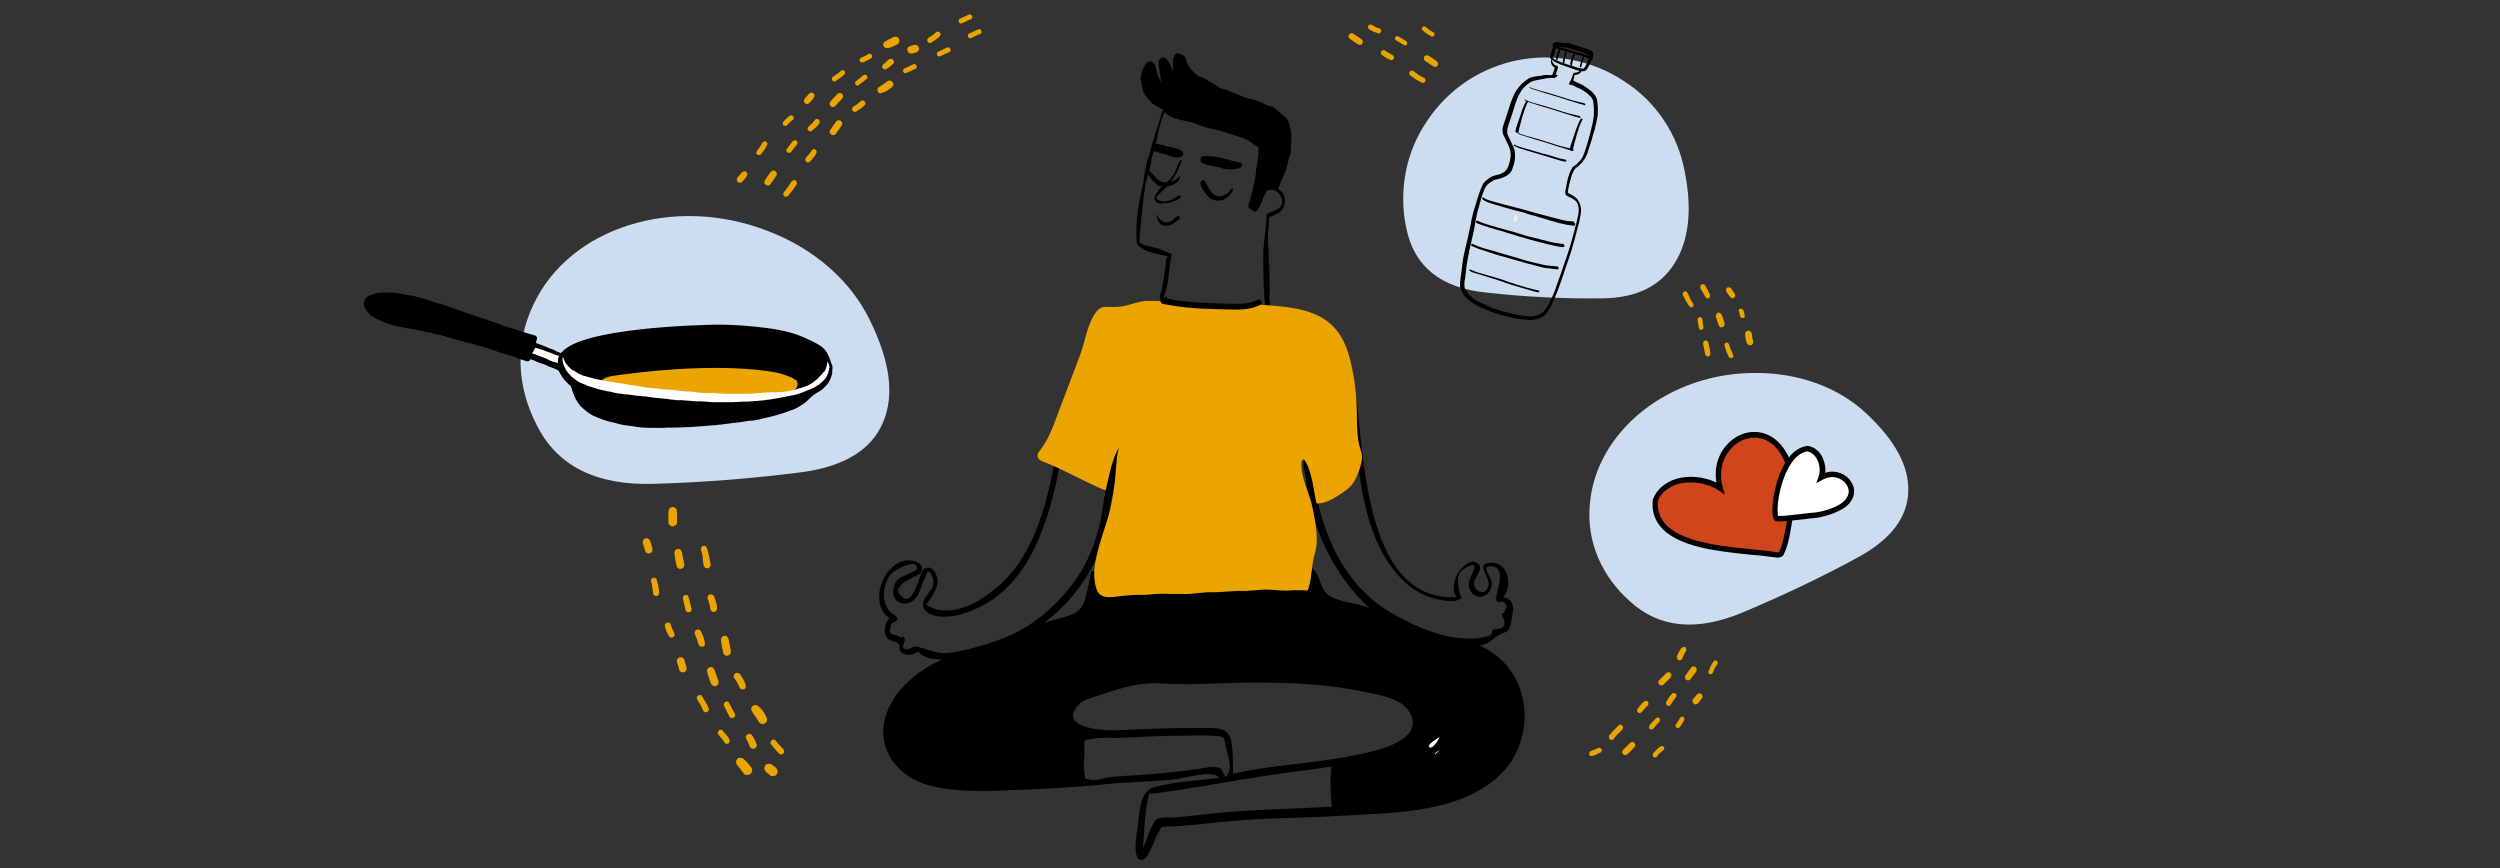 <?xml version="1.0" encoding="utf-8"?>
<!-- Generator: Adobe Illustrator 26.5.0, SVG Export Plug-In . SVG Version: 6.00 Build 0)  -->
<svg version="1.1" id="Layer_1" xmlns="http://www.w3.org/2000/svg" xmlns:xlink="http://www.w3.org/1999/xlink" x="0px" y="0px"
	 viewBox="0 0 864 300" style="enable-background:new 0 0 864 300;" xml:space="preserve">
<rect x="0" y="0" width="864" height="300" fill="#333333" stroke="none"/>
<style type="text/css">
	.st0{fill:#ECA400;}
	.st1{fill:#FEFEFE;}
	.st2{fill:#CCDDEF;}
	.st3{fill:#FFFFFF;}
	.st4{fill:#D0451B;}
	.st5{fill:#F0F7E8;}
</style>
<g>
	<path class="st0" d="M244.3,189.4c0.3,0.9,0.6,1.9,0.8,2.9c0.2,0.9,0.3,1.9,0.5,2.8c0.1,0.6-0.4,1.3-1,1.3c-0.3,0-0.6,0-0.9-0.2
		c-0.3-0.2-0.4-0.5-0.5-0.8c-0.2-0.7-0.2-1.4-0.3-2.1c0-0.3-0.1-0.7-0.1-1s-0.1-0.7-0.2-1c-0.1-0.4-0.2-0.7-0.3-1.1
		c-0.1-0.3-0.1-0.6,0-0.9c0.1-0.3,0.3-0.5,0.6-0.6s0.6-0.1,0.9,0c0,0,0.1,0,0.1,0.1C244,189,244.2,189.2,244.3,189.4L244.3,189.4
		L244.3,189.4z"/>
	<path class="st0" d="M246.8,206.1c0.2,0.7,0.5,1.4,0.7,2.1c0.2,0.7,0.3,1.3,0.3,2c0,0.3,0,0.6-0.2,0.8s-0.5,0.4-0.8,0.5
		c-0.6,0.1-1.2-0.4-1.3-1c-0.1-0.7-0.2-1.4-0.4-2c-0.1-0.5-0.3-1-0.5-1.5c-0.1-0.3-0.1-0.6,0-0.9c0.1-0.3,0.3-0.5,0.6-0.6
		c0.4-0.2,0.9-0.1,1.3,0.2C246.6,205.8,246.7,206,246.8,206.1L246.8,206.1L246.8,206.1z"/>
	<path class="st0" d="M238,206.5c0.2,0.6,0.3,1.2,0.5,1.9s0.3,1.3,0.5,2c0.1,0.2,0,0.6-0.2,0.8s-0.4,0.4-0.7,0.4s-0.6,0-0.8-0.2
		s-0.4-0.4-0.4-0.7c-0.3-1.3-0.6-2.6-0.9-3.9c-0.1-0.6,0.3-1.1,0.9-1.2c0.3,0,0.6,0,0.8,0.2l0.1,0.1
		C237.8,206.1,237.9,206.3,238,206.5L238,206.5L238,206.5z"/>
	<path class="st0" d="M235.7,190.9c0.3,1.4,0.5,2.8,0.8,4.2c0.1,0.7-0.5,1.4-1.2,1.5c-0.8,0.1-1.4-0.4-1.5-1.2
		c-0.3-1.4-0.6-2.8-0.7-4.2c-0.1-0.7,0.4-1.4,1.1-1.5c0.3,0,0.6,0,0.8,0.1C235.3,190.1,235.6,190.5,235.7,190.9L235.7,190.9
		L235.7,190.9z"/>
	<path class="st0" d="M251.8,220.9c0.3,1.4,0.5,2.8,0.8,4.2c0.1,0.7-0.5,1.4-1.2,1.5c-0.8,0.1-1.4-0.4-1.5-1.2
		c-0.3-1.4-0.6-2.8-0.7-4.2c-0.1-0.7,0.4-1.4,1.1-1.5c0.3,0,0.6,0,0.8,0.1C251.4,220.2,251.7,220.5,251.8,220.9L251.8,220.9
		L251.8,220.9z"/>
	<path class="st0" d="M233.9,176.4c0.1,1.3,0.1,2.6,0.1,3.8c0,0.1,0,0.3,0,0.4c0,0.3-0.1,0.5-0.3,0.7c-0.2,0.3-0.6,0.5-1,0.6
		s-0.8-0.1-1.1-0.3s-0.6-0.6-0.6-1c0-1.4-0.1-2.8,0.1-4.2c0.1-0.6,0.6-1.1,1.2-1.2c0.3,0,0.6,0,0.9,0.2
		C233.6,175.6,233.9,176,233.9,176.4L233.9,176.4L233.9,176.4z"/>
	<path class="st0" d="M261.9,243.9c0.6,0.5,1.1,1,1.6,1.6c0.4,0.5,0.8,1.2,1.1,1.8c0.1,0.1,0.1,0.2,0.2,0.4c0.1,0.1,0.1,0.2,0.2,0.4
		c0.1,0.3,0.1,0.6,0.1,0.8c-0.1,0.4-0.3,0.8-0.6,1c-0.3,0.3-0.8,0.4-1.2,0.3c-0.4-0.1-0.8-0.3-1-0.6s-0.4-0.7-0.6-1
		c-0.2-0.4-0.5-0.8-0.8-1.2c-0.3-0.5-0.7-1-1-1.5c-0.1-0.2-0.2-0.4-0.3-0.7c0-0.4,0.1-0.7,0.3-1c0.2-0.2,0.5-0.4,0.8-0.5
		C261.1,243.6,261.6,243.7,261.9,243.9L261.9,243.9L261.9,243.9z"/>
	<path class="st0" d="M266.7,264.2c0.5,0.3,0.9,0.7,1.3,1c0.1,0.1,0.2,0.2,0.3,0.3c0.2,0.2,0.3,0.5,0.4,0.8c0.1,0.4,0,0.9-0.2,1.2
		c-0.2,0.4-0.6,0.6-1.1,0.7c-0.4,0.1-0.9,0-1.2-0.2c-0.4-0.4-0.9-0.7-1.3-1.1c-0.1-0.1-0.2-0.2-0.3-0.3c-0.2-0.2-0.3-0.5-0.4-0.8
		c-0.1-0.4,0-0.8,0.2-1.2c0.1-0.2,0.3-0.3,0.4-0.4C265.4,263.9,266.1,263.8,266.7,264.2L266.7,264.2L266.7,264.2z"/>
	<path class="st0" d="M255.9,261.9c0.4,0,0.8,0.1,1.1,0.4c1,0.9,1.9,1.9,2.7,3c0.3,0.4,0.3,0.9,0.2,1.3c-0.1,0.4-0.4,0.8-0.8,1
		s-0.9,0.3-1.3,0.2c-0.5-0.1-0.8-0.4-1-0.8c-0.7-1-1.5-1.9-2.2-2.8c-0.1-0.2-0.2-0.5-0.2-0.8c0-0.4,0.1-0.8,0.4-1.1
		c0.2-0.2,0.6-0.4,0.9-0.5C255.8,261.9,255.9,261.9,255.9,261.9L255.9,261.9L255.9,261.9z"/>
	<path class="st0" d="M259.9,254.1c0.7,1,1.2,2,1.6,3.1c0.2,0.6-0.1,1.3-0.8,1.5c-0.6,0.2-1.4-0.1-1.6-0.7c-0.4-1-0.8-2-1.3-2.9
		c-0.1-0.2-0.1-0.4,0-0.6c0.1-0.3,0.2-0.5,0.5-0.7c0.2-0.1,0.5-0.2,0.7-0.2C259.3,253.6,259.7,253.8,259.9,254.1L259.9,254.1
		L259.9,254.1z"/>
	<path class="st0" d="M224.7,186.9c0.3,1,0.6,1.9,0.8,2.9c0.1,0.6-0.3,1.2-0.8,1.4c-0.3,0.1-0.7,0.1-1,0s-0.6-0.4-0.7-0.7
		c-0.2-0.9-0.5-1.7-0.8-2.6c-0.1-0.4-0.1-0.7,0-1s0.4-0.6,0.7-0.8c0.3-0.1,0.7-0.1,1,0c0.1,0,0.1,0.1,0.2,0.1
		C224.3,186.4,224.6,186.6,224.7,186.9L224.7,186.9L224.7,186.9z"/>
	<path class="st0" d="M227,200.4c0.4,1.5,0.8,3,0.8,4.5c0,0.6-0.4,1.1-1,1.1s-1.1-0.4-1.1-1c-0.1-0.8-0.2-1.6-0.3-2.4
		c-0.1-0.5-0.2-1-0.4-1.6c-0.1-0.3-0.1-0.5,0.1-0.8c0.1-0.2,0.3-0.4,0.6-0.5c0.2-0.1,0.5-0.1,0.8,0.1c0.1,0.1,0.2,0.1,0.3,0.2
		S226.9,200.3,227,200.4L227,200.4L227,200.4z"/>
	<path class="st0" d="M231.1,219.7c-0.5-1-1.1-2.1-1.3-3.2c-0.1-0.3-0.1-0.5,0.1-0.8c0.1-0.2,0.3-0.4,0.6-0.5
		c0.5-0.2,1.2,0.1,1.3,0.6c0.3,1.1,0.8,2.1,1.3,3.2c0.1,0.2,0.1,0.6-0.1,0.8c-0.1,0.2-0.3,0.4-0.6,0.5s-0.6,0.1-0.8-0.1
		C231.4,220.2,231.3,220,231.1,219.7C231.2,219.8,231.1,219.8,231.1,219.7L231.1,219.7L231.1,219.7z"/>
	<path class="st0" d="M255.7,232.9c0.4,0.6,0.8,1.2,1.2,1.9c0.3,0.6,0.6,1.2,0.8,1.9c0.1,0.3,0.1,0.6,0,0.9
		c-0.1,0.3-0.3,0.5-0.6,0.6c-0.6,0.2-1.2,0-1.5-0.6s-0.5-1.2-0.9-1.9c-0.3-0.4-0.6-0.9-0.9-1.3c-0.2-0.3-0.3-0.5-0.2-0.8
		c0-0.3,0.2-0.6,0.4-0.8c0.4-0.3,0.9-0.3,1.3-0.1C255.5,232.7,255.6,232.8,255.7,232.9L255.7,232.9L255.7,232.9z"/>
	<path class="st0" d="M242.2,218.1c0.3,0.7,0.6,1.3,0.9,2c0.2,0.6,0.4,1.3,0.5,2c0.1,0.3,0,0.6-0.1,0.9c-0.1,0.3-0.4,0.5-0.7,0.5
		c-0.6,0.1-1.2-0.2-1.4-0.8c-0.2-0.7-0.4-1.3-0.6-2c-0.2-0.5-0.4-1-0.6-1.4c-0.1-0.3-0.2-0.6-0.1-0.9c0.1-0.3,0.3-0.6,0.6-0.7
		c0.4-0.2,0.9-0.2,1.3,0.1C242,217.8,242.1,217.9,242.2,218.1L242.2,218.1L242.2,218.1z"/>
	<path class="st0" d="M252.1,243.2c0.3,0.6,0.6,1.1,0.9,1.7c0.3,0.6,0.6,1.2,1,1.8c0.1,0.2,0.1,0.6,0,0.8c-0.1,0.3-0.3,0.5-0.6,0.6
		c-0.2,0.1-0.6,0.1-0.8,0c-0.3-0.1-0.4-0.3-0.6-0.6c-0.6-1.2-1.2-2.4-1.8-3.6c-0.2-0.5,0.1-1.2,0.6-1.4c0.2-0.1,0.5-0.1,0.8,0
		c0,0,0.1,0,0.1,0.1C251.9,242.8,252,243,252.1,243.2L252.1,243.2L252.1,243.2z"/>
	<path class="st0" d="M268.1,256c0.4,0.5,0.8,1,1.3,1.5s0.9,1,1.4,1.5c0.2,0.2,0.2,0.5,0.2,0.8s-0.2,0.5-0.4,0.7
		c-0.2,0.2-0.5,0.2-0.8,0.2s-0.5-0.2-0.7-0.4c-0.9-1-1.8-2-2.6-3c-0.4-0.4-0.2-1.1,0.2-1.5c0.2-0.2,0.5-0.2,0.8-0.2h0.1
		C267.7,255.6,267.9,255.8,268.1,256L268.1,256L268.1,256z"/>
	<path class="st0" d="M246.9,231.4c0.5,1.3,0.9,2.7,1.4,4c0.2,0.7-0.2,1.5-0.9,1.7s-1.4-0.2-1.7-0.9c-0.4-1.3-1-2.6-1.3-4
		c-0.2-0.7,0.2-1.4,0.9-1.6c0.3-0.1,0.6-0.1,0.8,0C246.4,230.7,246.7,231,246.9,231.4L246.9,231.4L246.9,231.4z"/>
	<path class="st0" d="M236.5,228c0.3,1,0.6,1.9,0.8,2.9c0.1,0.6-0.3,1.2-0.8,1.4c-0.3,0.1-0.7,0.1-1,0s-0.6-0.4-0.7-0.7
		c-0.2-0.9-0.5-1.7-0.8-2.6c-0.1-0.4-0.1-0.7,0-1s0.4-0.6,0.7-0.8c0.3-0.1,0.7-0.1,1,0c0.1,0,0.1,0.1,0.2,0.1
		C236.2,227.5,236.4,227.7,236.5,228L236.5,228L236.5,228z"/>
	<path class="st0" d="M242.7,240.8c0.8,1.3,1.7,2.6,2.2,4c0.2,0.5,0,1.1-0.6,1.3c-0.5,0.2-1.1,0-1.3-0.6c-0.3-0.8-0.7-1.5-1.1-2.2
		c-0.3-0.5-0.6-0.9-0.9-1.4c-0.1-0.2-0.2-0.5-0.2-0.8s0.2-0.5,0.4-0.7s0.5-0.2,0.8-0.2c0.1,0,0.3,0.1,0.4,0.1
		C242.5,240.6,242.6,240.7,242.7,240.8L242.7,240.8L242.7,240.8z"/>
	<path class="st0" d="M249.9,252.7c0.8,0.9,1.6,1.7,2.1,2.7c0.1,0.2,0.2,0.5,0.2,0.8c-0.1,0.3-0.2,0.5-0.4,0.7
		c-0.4,0.3-1.2,0.2-1.4-0.3c-0.6-1-1.4-1.9-2.1-2.7c-0.2-0.2-0.2-0.5-0.2-0.8c0.1-0.3,0.2-0.5,0.4-0.7s0.5-0.2,0.8-0.2
		S249.7,252.4,249.9,252.7C249.9,252.6,249.9,252.7,249.9,252.7L249.9,252.7L249.9,252.7z"/>
</g>
<path d="M450.3,113.4c3.9,1.6,9.3,3,12,6.4c3.4,4.4,3.3,11,4,16.2c3.4,20.9,2.5,50.4,19.9,65.8c3.1,2.8,7.5,4.8,11.6,5.5
	c1.4,0.3,4.3,0.8,5.7,0.2c2.9-1.1,1.2-0.7,0.9-2.8c-0.3-2.6-1.4-5,0.6-7.3c0.6-0.7,3.7-2.8,4.5-1.9c0.8,1-2.8,5.1-1.7,7.9
	c1.9,4.6,7.6,3.3,7.8-1.8c0.1-2.1-3.9-5.8-0.7-5.9c7-0.1,1,10.4,2.4,12.1c0.4,0.5,2-0.2,2.6,0.5c1.5,1.8,0.3,1.6,0,3.4
	c0,0.2-0.8,0.1-0.8,0.5c-0.1,0.6,0.7,2,0.7,1.8c-0.1,0.7,0.5,1.4-0.2,2.5c-0.8,1.1-2.5,0.6-3.6,1.2c-0.4,0.2-0.7,1.7-0.5,1.6
	c-1.3,0.7-2.8,1-4.3,1.2c-10.4,1.3-21.5-3.6-30.2-8.6c-10.7-6.1-18.1-16.3-22.4-27.8c-2.2-6-3.9-12.7-5-19c-0.3-1.6-0.3-8.5-2.8-5.9
	c-0.8,0.8,0.1,3.9,0.3,4.9c1.9,17.6,9.2,34,22.2,46.1c-4.1-2-11.1-1.9-14.6-4.9c-2.8-2.4-2.3-6.9-5.6-9.3
	c-4.3-3.1-10.1-2.7-15.4-2.2c-20.1,1.9-40.3,3.1-60.5,3.6c-1,3.3-1.6,10.7-4,13.2c-2.4,2.6-9.1,3.3-12.5,4.7
	c6.4-4.5,12.1-11.3,16-18c2.5-4.4,3.7-8.8,5-13.6c0.8-3.3,1.7-6.5,2.2-9.8c0.3-1.6,4.1-19.5,3.3-20.8c-1.8-2.9-4.2,12.5-4.6,14.2
	c-1.3,4.7-1.4,9.8-2.7,14.6c-2.4,9.4-6.1,16.8-12.6,24c-5.7,6.4-12.4,11.5-20.4,14.6c-4.1,1.6-8.2,2.9-12.5,3.9
	c-2.4,0.6-4.7,1.1-7.1,1.3c-3.3,0.2-5.8-1-8.6-1.7c-0.6-0.1-1.4-0.5-2-0.6c-1.5-0.2-2.7,1.8-4.4,0.6c-0.6-0.4,0.3-1.9,0.2-2.1
	c0,0,0.4-0.9,0.3-1c-1.7-2.6-0.2,0.4-1.7-0.7c-2-1.5-4.6,0.2-3.1-4.3c0.3-0.9,2.1-1.1,2.1-1.9c0-1.4-2-1.8-2.7-2.8
	c-3-3.6-2.3-9.9,0.9-13.2c0.8-0.9,8.9-5.4,8.6-1.6c-0.1,1.3-6.1,2.7-7.2,4.5c-1.9,3.1-1.2,7.9,3,7.7c4.9-0.3,5.2-5.5,6.9-8.7
	c1-1.9,1-4,2.6-0.6c2.2,4.9-5.4,7.4-2.7,11.3c2.5,3.6,9.8,2.6,13.3,1.5c21.4-6.5,28.8-28.8,32.9-48.5c2.4-11.5,4.2-23.3,7.9-34.5
	c1.9-5.7,4.8-13.6,10.1-17c2.7-1.8,5.9-2.2,9.1-2.4c0.7-0.1,1.6,0,2.3-0.1c0.7-0.2,1.2-0.7,1.8-1.1c1.4-0.9,2.9-1.5,4.3-2.4
	c0.6-0.4,1.2-0.8,1.6-1.4s0.7-1.3,0.5-2c0-0.1-0.1-0.2-0.1-0.3c0,0-2,1.4-2.4,1.6c-1.1,0.5-2.2,0.9-3.4,1.3
	c-2.3,0.8-4.6,1.4-6.9,2.2c-4.6,1.6-8.9,3.8-11.9,7.8c-7,9.5-9.8,21.8-12,33.2c-3.1,16-5.3,32.5-14.6,46.3
	c-5.7,8.5-21.1,21.1-31.9,14.2c1.9-3,4.9-6.1,3.6-10c-0.6-1.8-2.2-3.7-4.2-2.5c-1.9,1.2-3.6,14.1-8.2,9.4c-3.9-4,6.5-6.8,7.1-8.1
	c1.6-3.6-3.8-4.7-6.3-3.9c-7.5,2.2-11.7,14.8-4.7,19.8c-1.5,1.2-2,4.2-1.3,5.9c1,2.3,2.7,1.5,4.2,2.7c1.4,1.1-0.7,2.6,2.5,3.8
	c1.5,0.6,3.4-0.2,4.6-0.9c1.9,2.4,5.4,2.6,8.2,2.8c-8.9,3.7-18.4,11.9-20.1,21.9c-1.8,10.7,6,19,15.8,21.6c8.4,2.2,18.8,2,27.5,1.6
	c10.8-0.4,21.8-0.9,32.5-2c8.1-0.9,16.2-0.9,24.3-1.7c3.6-0.4,13.8-3.6,15.7-0.6c-7.2,1-15.4,1.3-22.3,3.2
	c-5.2,1.4-5.1,8.5-5.8,13.5c-0.3,2.2-2.3,12.7,1.8,11.6c2.1-0.5,4-7.2,5-8.8c1.8-3.1,0.7-2.5,4.7-2.7c7.9-0.3,15.9-1.5,23.8-2.1
	c11.2-0.9,22.4-0.8,33.6-1.5c17.9-1.1,39.6-0.6,54.3-12.4c15.4-12.3,14-38.2-5.1-46.5c3.3-0.5,4.1-1.9,6.3-3.4
	c2.6-1.7,3.6-0.5,4.6-4.1c-0.2,0.7,0.7-5.2,0.8-4.6c-0.1-2.3-0.8-4.3-3.5-4.6c3.2-3.6,2.1-11.8-3.8-11.9c-6.8-0.1,0,5.2-1.4,8.4
	c-0.9,2-2.2,2.3-3.8,1c-3.3-3,2.2-6,0.8-8.4c-2.9-5.1-11.9,5.1-7.9,10.8c-32.3,2-32-51.2-35.1-72.3c-1-6.4-1.5-13.2-7.2-17.4
	c-4.4-3.2-10-5.1-15-7c-2.3-0.8-4.8-1.2-7.2-1.8c-3.1-0.7-6-1.5-9.1-1.8c-0.4,1,0.4,2.2,1.4,2.7c3.1,1.9,5.9,2.9,9.5,3.4
	C443.7,112.1,447.2,112.2,450.3,113.4L450.3,113.4z M433.2,235.9c13.2,0,25.9,0.5,38.8,3.3c5.5,1.2,12.7,2.1,15.5,7.6
	c3.5,6.9-5.5,10.7-10.8,12.2c-16.8,4.8-33.6,4.6-50.6,8.4c0-3.6,0.1-7.5-0.5-11c-1-5.7-6-4.7-11.1-4.8c-9.8-0.1-19.6,0.4-29.4,0.8
	c-3.6,0.1-20-0.8-12.2-9c1.1-1.2,2.7-1.7,4.2-2.2c8.6-2.8,15.7-5.6,24.6-5C412.2,236.9,422.8,235.9,433.2,235.9z M405.4,254.3
	c4.7,0,9.4-0.3,14.1,0c3.1,0.2,3.6,0.1,4,3c0.4,2.5,2.1,6.7,1.3,9.2c-1.7,4.7-1.7-0.6-3.2-1.1c-2.6-0.9-6.5,0.3-9.1,0.6
	c-6.1,0.8-12.2,1.4-18.3,1.8c-3.3,0.2-6.7,0.4-10,0.7c-2.2,0.2-5.7,1.6-7.8,0.9c-2.4-0.8-1,0.4-1.6-2.1s0.1-5.9,0-8.5
	c-0.2-3.7-0.1-2.8,3.1-3.5c2.9-0.6,6.3-0.2,9.3-0.3C393.3,254.8,399.3,254.3,405.4,254.3L405.4,254.3L405.4,254.3z M451.1,266.2
	c3-0.4,6-0.8,9-1.3c-0.5,4.4-0.3,9.5,0.2,13.9c-12.6,0.7-25,0.9-37.6,2c-5.7,0.5-11.3,1.3-17,1.7c-1.9,0.1-5.1-0.3-6.3,0.9
	c-2,2.5-2.8,6.6-4.4,9.6c0.6-6.3,0.5-12.9,2.3-19c0.7,0.6,3.2,0,3.5,0c13.9-1.9,27.7-4.7,41.6-6.6
	C444.1,267.1,448.4,266.5,451.1,266.2L451.1,266.2L451.1,266.2z"/>
<path class="st1" d="M438.2,197.8L438.2,197.8 M438.8,198.2C438.8,198.2,438.8,198.3,438.8,198.2L438.8,198.2z"/>
<path class="st1" d="M497,255c-0.2,0.1-3.6,2.3-3.2,3C494.8,259.9,498.4,254,497,255L497,255z"/>
<path class="st1" d="M497.5,259.1c-0.3,0.2-1.9,1.4-1.6,1.6C496.1,260.9,497.6,259,497.5,259.1L497.5,259.1z M497.1,259.6
	L497.1,259.6L497.1,259.6z"/>
<g>
	<path class="st0" d="M272.3,67.7c0.5-0.6,1.1-1.3,1.6-1.9c0.4-0.7,0.9-1.3,1.4-2c0.3-0.4,0.1-1.1-0.3-1.4c-0.2-0.1-0.5-0.2-0.8-0.1
		c-0.3,0.1-0.5,0.2-0.6,0.4c-0.4,0.5-0.7,1-1,1.5c-0.1,0.2-0.3,0.5-0.5,0.7s-0.3,0.5-0.5,0.7s-0.4,0.5-0.6,0.7s-0.3,0.4-0.3,0.7
		c0,0.2,0.1,0.5,0.3,0.7c0.2,0.2,0.4,0.3,0.6,0.3h0.1C272,67.9,272.2,67.8,272.3,67.7L272.3,67.7L272.3,67.7z"/>
	<path class="st0" d="M280,55.8c0.4-0.4,0.8-0.9,1.2-1.4c0.4-0.4,0.7-0.9,0.9-1.4c0.1-0.2,0.2-0.5,0.1-0.7c0-0.2-0.2-0.5-0.4-0.6
		c-0.4-0.3-1-0.2-1.3,0.3s-0.6,1-1,1.4c-0.3,0.3-0.6,0.7-0.9,1c-0.2,0.2-0.3,0.4-0.3,0.7s0.1,0.5,0.2,0.7c0.2,0.3,0.7,0.4,1,0.3
		C279.8,56,279.9,55.9,280,55.8L280,55.8L280,55.8z"/>
	<path class="st0" d="M273.4,52.5c0.3-0.4,0.7-0.8,1-1.3c0.4-0.5,0.7-0.9,1.1-1.3c0.1-0.2,0.2-0.5,0.1-0.7c0-0.2-0.2-0.4-0.4-0.6
		c-0.2-0.1-0.4-0.2-0.7-0.1c-0.2,0-0.4,0.2-0.6,0.4c-0.7,0.9-1.4,1.7-2,2.6c-0.3,0.4-0.1,1,0.3,1.2c0.2,0.1,0.4,0.2,0.6,0.1h0.1
		C273.1,52.8,273.3,52.7,273.4,52.5L273.4,52.5L273.4,52.5z"/>
	<path class="st0" d="M266.3,63.6c0.7-1,1.4-1.9,2-2.9c0.4-0.5,0.1-1.3-0.4-1.6s-1.2-0.2-1.6,0.4c-0.7,1-1.4,1.9-2,2.9
		c-0.3,0.5-0.2,1.2,0.4,1.5c0.2,0.1,0.4,0.2,0.7,0.2C265.8,64.1,266.1,63.9,266.3,63.6L266.3,63.6L266.3,63.6z"/>
	<path class="st0" d="M288.9,46.2c0.7-1,1.4-1.9,2-2.9c0.4-0.5,0.1-1.3-0.4-1.6s-1.2-0.2-1.6,0.4c-0.7,1-1.4,1.9-2,2.9
		c-0.3,0.5-0.2,1.2,0.4,1.5c0.2,0.1,0.4,0.2,0.7,0.2C288.3,46.7,288.7,46.5,288.9,46.2L288.9,46.2L288.9,46.2z"/>
	<path class="st0" d="M304.5,32.2c0.6-0.2,1.2-0.4,1.8-0.7c0.5-0.3,1-0.6,1.4-1c0.1-0.1,0.2-0.1,0.3-0.2c0.1-0.1,0.2-0.1,0.3-0.2
		c0.2-0.2,0.3-0.4,0.4-0.6c0.1-0.3,0-0.7-0.1-1c-0.2-0.3-0.5-0.5-0.8-0.6s-0.7-0.1-1,0.1s-0.5,0.4-0.8,0.6s-0.7,0.5-1,0.7
		c-0.4,0.3-0.8,0.5-1.2,0.8c-0.2,0.1-0.3,0.2-0.4,0.4c-0.2,0.3-0.2,0.6-0.1,0.9c0.1,0.2,0.2,0.5,0.4,0.6
		C303.8,32.2,304.1,32.4,304.5,32.2L304.5,32.2L304.5,32.2z"/>
	<path class="st0" d="M315.1,18.5c0.5-0.1,0.9-0.2,1.4-0.3c0.1,0,0.2-0.1,0.3-0.1c0.2-0.1,0.4-0.3,0.6-0.5c0.2-0.3,0.3-0.6,0.2-1
		c-0.1-0.4-0.3-0.7-0.6-0.9c-0.3-0.2-0.7-0.3-1-0.2c-0.5,0.1-0.9,0.3-1.4,0.4c-0.1,0-0.2,0.1-0.3,0.1c-0.2,0.1-0.4,0.3-0.5,0.4
		c-0.2,0.3-0.3,0.6-0.2,1c0,0.2,0.1,0.3,0.2,0.5C314,18.3,314.5,18.6,315.1,18.5L315.1,18.5L315.1,18.5z"/>
	<path class="st0" d="M306.1,16.5c0.3,0.2,0.7,0.2,1,0.1c1.1-0.3,2.1-0.8,3.1-1.3c0.3-0.2,0.5-0.6,0.6-0.9c0.1-0.4,0-0.8-0.2-1.1
		s-0.5-0.6-0.9-0.6c-0.4-0.1-0.7,0-1.1,0.2c-0.9,0.5-1.8,0.9-2.7,1.4c-0.2,0.1-0.4,0.3-0.5,0.5c-0.2,0.3-0.2,0.7-0.1,1
		c0.1,0.3,0.3,0.5,0.5,0.7C306,16.5,306,16.5,306.1,16.5L306.1,16.5L306.1,16.5z"/>
	<path class="st0" d="M306.4,23.8c0.9-0.5,1.6-1.1,2.3-1.8c0.4-0.4,0.4-1-0.1-1.4c-0.4-0.4-1.1-0.4-1.5,0c-0.6,0.6-1.3,1.2-2,1.8
		c-0.1,0.1-0.2,0.3-0.2,0.4c-0.1,0.2,0,0.5,0.1,0.7s0.3,0.3,0.5,0.4C305.8,24,306.1,24,306.4,23.8L306.4,23.8L306.4,23.8z"/>
	<path class="st0" d="M256.5,62.8c0.6-0.6,1.2-1.2,1.6-2c0.3-0.4,0.2-1-0.1-1.3c-0.2-0.2-0.5-0.3-0.7-0.3c-0.3,0-0.6,0.1-0.8,0.3
		c-0.5,0.6-1,1.1-1.5,1.7c-0.2,0.2-0.3,0.5-0.4,0.8c0,0.3,0.1,0.6,0.3,0.8s0.5,0.3,0.8,0.4c0.1,0,0.1,0,0.1,0
		C256.1,63.1,256.4,63,256.5,62.8L256.5,62.8z"/>
	<path class="st0" d="M263,53.3c0.8-1,1.6-2,2.1-3.2c0.2-0.4,0.1-0.9-0.4-1.2c-0.4-0.2-0.9,0-1.2,0.4c-0.3,0.6-0.7,1.2-1.1,1.8
		c-0.3,0.4-0.5,0.7-0.8,1.1c-0.1,0.2-0.2,0.4-0.2,0.6c0,0.2,0.1,0.5,0.3,0.6c0.2,0.2,0.4,0.2,0.6,0.2c0.1,0,0.2,0,0.3-0.1
		C262.8,53.5,262.9,53.4,263,53.3L263,53.3L263,53.3z"/>
	<path class="st0" d="M272.8,40.1c-0.7,0.6-1.5,1.2-2.1,2c-0.1,0.2-0.2,0.4-0.2,0.6c0,0.2,0.1,0.5,0.3,0.6c0.3,0.3,0.9,0.3,1.2,0
		c0.6-0.8,1.4-1.3,2.1-2c0.2-0.1,0.2-0.4,0.2-0.6c0-0.2-0.1-0.5-0.3-0.6c-0.2-0.2-0.4-0.2-0.6-0.2C273.1,39.8,273,39.9,272.8,40.1
		C272.8,40,272.8,40.1,272.8,40.1L272.8,40.1L272.8,40.1z"/>
	<path class="st0" d="M296,38.5c0.5-0.3,1-0.7,1.5-1s0.9-0.7,1.3-1.1c0.2-0.2,0.3-0.4,0.3-0.7c0-0.2-0.1-0.5-0.3-0.7
		c-0.4-0.4-1-0.4-1.4,0s-0.8,0.8-1.3,1.1c-0.4,0.2-0.7,0.5-1.1,0.7c-0.2,0.1-0.4,0.3-0.5,0.6s0,0.5,0.1,0.8c0.2,0.3,0.6,0.5,1,0.5
		C295.7,38.6,295.9,38.6,296,38.5L296,38.5L296,38.5z"/>
	<path class="st0" d="M322,14.6c0.5-0.3,1-0.6,1.5-1c0.5-0.3,0.9-0.7,1.3-1.1c0.2-0.2,0.3-0.4,0.3-0.6c0-0.2-0.1-0.5-0.3-0.7
		c-0.4-0.4-1-0.4-1.4,0s-0.8,0.8-1.3,1.1c-0.4,0.2-0.7,0.5-1.1,0.7c-0.2,0.1-0.4,0.3-0.5,0.6s0,0.5,0.1,0.8c0.2,0.3,0.6,0.5,1,0.5
		C321.8,14.7,321.9,14.7,322,14.6L322,14.6L322,14.6z"/>
	<path class="st0" d="M280.6,45.2c0.5-0.4,0.9-0.8,1.4-1.2c0.4-0.4,0.8-0.8,1.1-1.3c0.1-0.2,0.2-0.4,0.2-0.7c0-0.2-0.1-0.5-0.4-0.7
		c-0.4-0.3-1-0.3-1.3,0.2c-0.4,0.5-0.7,0.9-1.1,1.3c-0.3,0.3-0.7,0.6-1,0.9c-0.2,0.2-0.3,0.4-0.4,0.6s0,0.5,0.2,0.7
		c0.2,0.3,0.6,0.5,1,0.4C280.4,45.3,280.5,45.3,280.6,45.2L280.6,45.2L280.6,45.2z"/>
	<path class="st0" d="M296.8,29.4c0.4-0.3,0.8-0.7,1.3-1c0.5-0.4,0.9-0.7,1.4-1.1c0.2-0.1,0.3-0.4,0.3-0.6s-0.1-0.5-0.2-0.6
		c-0.2-0.2-0.4-0.3-0.6-0.3c-0.3,0-0.5,0.1-0.6,0.2c-0.9,0.7-1.8,1.4-2.6,2.1c-0.4,0.3-0.4,0.9,0,1.2c0.1,0.2,0.4,0.3,0.6,0.3h0.1
		C296.5,29.6,296.6,29.6,296.8,29.4L296.8,29.4L296.8,29.4z"/>
	<path class="st0" d="M313.3,25.2c0.5-0.2,1-0.5,1.5-0.7s1-0.5,1.6-0.7c0.2-0.1,0.4-0.3,0.4-0.5c0.1-0.2,0-0.5-0.1-0.7
		s-0.3-0.4-0.5-0.4c-0.2-0.1-0.5,0-0.7,0.1c-1,0.5-2,0.9-3,1.4c-0.4,0.2-0.5,0.8-0.3,1.2c0.1,0.2,0.3,0.4,0.5,0.4h0.1
		C313,25.3,313.1,25.3,313.3,25.2L313.3,25.2L313.3,25.2z"/>
	<path class="st0" d="M325,19.4c0.5-0.2,1-0.5,1.5-0.7s1-0.5,1.6-0.7c0.2-0.1,0.4-0.3,0.4-0.5c0.1-0.2,0-0.5-0.1-0.7
		s-0.3-0.4-0.5-0.4c-0.2-0.1-0.5,0-0.7,0.1c-1,0.5-2,0.9-3,1.4c-0.4,0.2-0.5,0.8-0.3,1.2c0.1,0.2,0.3,0.4,0.5,0.4h0.1
		C324.6,19.5,324.8,19.5,325,19.4L325,19.4L325,19.4z"/>
	<path class="st0" d="M335.7,13.1c0.5-0.2,1-0.4,1.5-0.7c0.5-0.2,1-0.5,1.6-0.7c0.2-0.1,0.4-0.3,0.4-0.5c0.1-0.2,0-0.5-0.1-0.7
		s-0.3-0.4-0.5-0.4c-0.2-0.1-0.5,0-0.7,0.1c-1,0.5-2,0.9-3,1.4c-0.4,0.2-0.5,0.8-0.3,1.2c0.1,0.2,0.3,0.4,0.5,0.4h0.1
		C335.3,13.3,335.5,13.2,335.7,13.1L335.7,13.1L335.7,13.1z"/>
	<path class="st0" d="M332.5,8c0.5-0.2,1-0.4,1.5-0.7c0.5-0.2,1-0.5,1.6-0.7c0.2-0.1,0.4-0.3,0.4-0.5c0.1-0.2,0-0.5-0.1-0.7
		s-0.3-0.3-0.5-0.4s-0.5,0-0.7,0.1c-1,0.5-2,0.9-3,1.4c-0.4,0.2-0.5,0.8-0.3,1.2c0.1,0.2,0.3,0.4,0.5,0.4h0.1
		C332.1,8.1,332.3,8.1,332.5,8L332.5,8L332.5,8z"/>
	<path class="st0" d="M288.7,36.6c0.8-0.9,1.6-1.7,2.4-2.6c0.4-0.5,0.3-1.2-0.1-1.6c-0.5-0.4-1.2-0.3-1.6,0.1
		c-0.8,0.9-1.7,1.7-2.4,2.6c-0.4,0.5-0.4,1.2,0.1,1.6c0.2,0.2,0.4,0.2,0.6,0.3C288.1,37,288.5,36.9,288.7,36.6L288.7,36.6
		L288.7,36.6z"/>
	<path class="st0" d="M279.7,35.6c0.6-0.6,1.2-1.2,1.6-2c0.3-0.4,0.2-1-0.1-1.3c-0.2-0.2-0.5-0.3-0.7-0.3c-0.3,0-0.6,0.1-0.8,0.3
		c-0.5,0.6-1,1.1-1.5,1.7c-0.2,0.2-0.3,0.5-0.4,0.8c0,0.3,0.1,0.6,0.3,0.8c0.2,0.2,0.5,0.3,0.8,0.4h0.1
		C279.2,35.9,279.5,35.8,279.7,35.6L279.7,35.6z"/>
	<path class="st0" d="M288.8,28c1.1-0.7,2.2-1.4,3-2.3c0.3-0.3,0.4-0.9,0-1.2c-0.3-0.3-0.9-0.4-1.2,0c-0.5,0.5-1,0.9-1.6,1.3
		c-0.4,0.2-0.8,0.5-1.1,0.7c-0.2,0.1-0.3,0.3-0.4,0.5s0,0.5,0.1,0.7s0.3,0.4,0.5,0.4c0.1,0,0.2,0,0.4,0
		C288.6,28.1,288.7,28.1,288.8,28L288.8,28L288.8,28z"/>
	<path class="st0" d="M298.4,21.5c0.9-0.4,1.8-0.8,2.6-1.3c0.2-0.1,0.3-0.3,0.4-0.5c0-0.2,0-0.5-0.1-0.7c-0.2-0.4-0.8-0.6-1.2-0.3
		c-0.8,0.5-1.7,0.9-2.6,1.3c-0.2,0.1-0.3,0.3-0.4,0.5s0,0.5,0.1,0.7s0.3,0.3,0.5,0.4C298,21.6,298.1,21.6,298.4,21.5L298.4,21.5
		L298.4,21.5L298.4,21.5z"/>
</g>
<g>
	<path class="st0" d="M549.3,260.1c0.1-0.2,0.2-0.4,0.4-0.5c0.4-0.2,0.9-0.3,1.3-0.5c0.4-0.2,0.9-0.4,1.3-0.6
		c0.4-0.2,0.9-0.1,1.2,0.4c0.2,0.4,0,1-0.4,1.2s-0.8,0.4-1.3,0.6c-0.4,0.2-0.8,0.4-1.3,0.5c-0.2,0.1-0.4,0.1-0.7,0.1
		c-0.2-0.1-0.4-0.2-0.5-0.4c0-0.1-0.1-0.2-0.1-0.3S549.2,260.2,549.3,260.1L549.3,260.1L549.3,260.1z"/>
	<path class="st0" d="M556.2,254.1c0.5-0.6,1-1.2,1.6-1.8c0.5-0.5,1.1-1.1,1.6-1.6c0.4-0.4,1-0.3,1.3,0.1c0.2,0.2,0.3,0.4,0.2,0.7
		c0,0.3-0.1,0.5-0.3,0.7c-0.4,0.4-0.8,0.8-1.2,1.2c-0.2,0.2-0.4,0.4-0.6,0.6s-0.4,0.4-0.5,0.6c-0.2,0.2-0.4,0.4-0.5,0.7
		c-0.2,0.2-0.3,0.3-0.6,0.4c-0.2,0.1-0.5,0-0.7-0.1s-0.3-0.3-0.4-0.6v-0.1C556,254.5,556,254.3,556.2,254.1L556.2,254.1L556.2,254.1
		z"/>
	<path class="st0" d="M566,244.9c0.3-0.5,0.7-0.9,1.1-1.4c0.3-0.4,0.8-0.8,1.2-1.1c0.2-0.1,0.4-0.2,0.6-0.2c0.2,0,0.5,0.1,0.6,0.3
		c0.3,0.4,0.3,0.9,0,1.3c-0.4,0.4-0.8,0.8-1.2,1.2c-0.3,0.3-0.5,0.7-0.8,1c-0.2,0.2-0.3,0.3-0.6,0.4c-0.2,0.1-0.5,0-0.7-0.1
		c-0.3-0.2-0.5-0.6-0.4-0.9C565.9,245.1,565.9,245,566,244.9L566,244.9L566,244.9z"/>
	<path class="st0" d="M570.2,250.5c0.3-0.4,0.7-0.8,1-1.1c0.4-0.4,0.7-0.8,1.1-1.2c0.1-0.2,0.4-0.2,0.6-0.2c0.2,0,0.5,0.1,0.6,0.3
		c0.2,0.2,0.2,0.4,0.2,0.6c0,0.2-0.1,0.4-0.3,0.6c-0.7,0.8-1.4,1.6-2.1,2.4c-0.3,0.3-0.9,0.3-1.2,0c-0.2-0.2-0.2-0.4-0.2-0.6v-0.1
		C570,250.8,570.1,250.7,570.2,250.5L570.2,250.5L570.2,250.5z"/>
	<path class="st0" d="M561,259.1c0.8-0.8,1.6-1.6,2.4-2.4c0.4-0.4,1.2-0.4,1.5,0.1c0.4,0.5,0.3,1.1-0.1,1.5
		c-0.8,0.8-1.5,1.6-2.4,2.4c-0.4,0.4-1.1,0.4-1.5-0.1c-0.2-0.2-0.2-0.4-0.3-0.6C560.6,259.6,560.8,259.3,561,259.1L561,259.1
		L561,259.1z"/>
	<path class="st0" d="M573.5,235c0.8-0.8,1.6-1.6,2.4-2.4c0.4-0.4,1.2-0.4,1.5,0.1c0.4,0.4,0.3,1.1-0.1,1.5
		c-0.8,0.8-1.5,1.6-2.4,2.4c-0.4,0.4-1.1,0.4-1.5-0.1c-0.2-0.2-0.2-0.4-0.3-0.6C573.1,235.6,573.2,235.2,573.5,235L573.5,235
		L573.5,235z"/>
	<path class="st0" d="M571.2,260.5c0.8-0.9,1.6-1.8,2.6-2.5c0.4-0.3,0.9-0.2,1.2,0.1c0.3,0.4,0.2,0.9-0.1,1.1
		c-0.5,0.4-1,0.8-1.5,1.3c-0.3,0.3-0.6,0.6-0.8,1c-0.2,0.2-0.3,0.3-0.5,0.3s-0.4,0-0.6-0.2c-0.2-0.1-0.3-0.3-0.3-0.5
		c0-0.1,0-0.2,0-0.3S571.1,260.5,571.2,260.5L571.2,260.5L571.2,260.5z"/>
	<path class="st0" d="M582,249c-0.5,0.8-0.9,1.6-1.5,2.3c-0.2,0.2-0.3,0.3-0.5,0.3s-0.4,0-0.6-0.1c-0.3-0.3-0.5-0.8-0.2-1.2
		c0.6-0.7,1-1.5,1.5-2.3c0.1-0.2,0.3-0.3,0.5-0.3s0.4,0,0.6,0.1c0.2,0.1,0.3,0.3,0.3,0.6C582.2,248.6,582.1,248.8,582,249L582,249
		L582,249L582,249z"/>
	<path class="st0" d="M579.5,227c0.2-0.5,0.4-1.1,0.7-1.6c0.2-0.5,0.5-0.9,0.9-1.4c0.2-0.2,0.3-0.3,0.6-0.4s0.5,0,0.7,0.1
		c0.4,0.3,0.5,0.8,0.3,1.3c-0.3,0.5-0.6,0.9-0.8,1.4c-0.2,0.4-0.3,0.8-0.5,1.2c-0.1,0.2-0.2,0.4-0.5,0.5c-0.2,0.1-0.5,0.1-0.7,0.1
		c-0.3-0.1-0.6-0.4-0.6-0.8C579.4,227.2,579.5,227.1,579.5,227L579.5,227L579.5,227z"/>
	<path class="st0" d="M575.9,242.5c0.3-0.5,0.6-1,0.9-1.5c0.3-0.4,0.7-0.9,1-1.2c0.2-0.2,0.4-0.3,0.6-0.3c0.2,0,0.5,0.1,0.7,0.2
		c0.4,0.3,0.4,0.9,0.1,1.3c-0.4,0.4-0.7,0.8-1,1.3c-0.2,0.4-0.4,0.7-0.7,1.1c-0.1,0.2-0.3,0.4-0.5,0.5s-0.5,0.1-0.7,0
		c-0.3-0.2-0.5-0.5-0.5-0.9C575.8,242.7,575.8,242.6,575.9,242.5L575.9,242.5L575.9,242.5z"/>
	<path class="st0" d="M582.5,233.4c0.7-0.9,1.3-1.8,2-2.7c0.3-0.5,1.1-0.5,1.5-0.1c0.5,0.4,0.5,1.1,0.2,1.5c-0.7,0.9-1.3,1.8-2,2.7
		c-0.4,0.4-1,0.5-1.5,0.1c-0.2-0.1-0.3-0.3-0.3-0.6C582.2,234.1,582.3,233.7,582.5,233.4L582.5,233.4L582.5,233.4z"/>
	<path class="st0" d="M585,241.8c0.5-0.6,1-1.3,1.6-1.9c0.3-0.3,0.9-0.4,1.3-0.1c0.2,0.1,0.4,0.4,0.5,0.6c0,0.2,0,0.6-0.1,0.8
		c-0.5,0.6-0.9,1.1-1.3,1.7c-0.2,0.2-0.4,0.4-0.7,0.5s-0.6,0-0.8-0.1s-0.4-0.4-0.5-0.7v-0.1C584.8,242.2,584.8,241.9,585,241.8
		L585,241.8L585,241.8z"/>
	<path class="st0" d="M590.5,231.9c0.5-1.1,0.9-2.3,1.7-3.3c0.3-0.4,0.7-0.5,1.1-0.2c0.4,0.2,0.5,0.8,0.2,1.1
		c-0.3,0.6-0.7,1.1-1,1.7c-0.2,0.4-0.3,0.8-0.5,1.2c-0.1,0.2-0.2,0.4-0.4,0.5s-0.4,0.1-0.6,0.1c-0.2-0.1-0.4-0.2-0.5-0.4
		c0-0.1-0.1-0.2-0.1-0.3S590.5,232,590.5,231.9L590.5,231.9L590.5,231.9z"/>
</g>
<g>
	<path class="st0" d="M491.4,28.6c-0.7-0.4-1.4-0.7-2.1-1.2c-0.6-0.4-1.2-0.9-1.9-1.3c-0.4-0.3-0.5-0.9-0.2-1.3
		c0.1-0.2,0.4-0.3,0.6-0.4c0.3,0,0.5,0,0.7,0.2c0.5,0.3,0.9,0.7,1.4,1c0.2,0.2,0.4,0.3,0.7,0.5c0.2,0.1,0.5,0.3,0.7,0.4
		s0.5,0.3,0.8,0.4c0.2,0.1,0.4,0.2,0.5,0.5c0.1,0.2,0.1,0.5,0,0.7s-0.3,0.4-0.5,0.5H492C491.8,28.7,491.5,28.7,491.4,28.6
		L491.4,28.6L491.4,28.6z"/>
	<path class="st0" d="M480.5,20.7c-0.5-0.2-1-0.5-1.6-0.8c-0.5-0.3-0.9-0.6-1.3-0.9c-0.2-0.2-0.3-0.3-0.4-0.6c0-0.2,0-0.5,0.2-0.7
		c0.3-0.4,0.9-0.5,1.3-0.2s0.9,0.6,1.4,0.9c0.4,0.2,0.8,0.4,1.1,0.6c0.2,0.1,0.4,0.2,0.5,0.5c0.1,0.2,0.1,0.5,0,0.7
		c-0.1,0.3-0.5,0.6-0.8,0.6C480.7,20.8,480.6,20.8,480.5,20.7L480.5,20.7z"/>
	<path class="st0" d="M485.1,15.5c-0.5-0.2-0.9-0.5-1.3-0.8c-0.5-0.3-1-0.6-1.4-0.8c-0.2-0.1-0.3-0.3-0.3-0.5s0-0.5,0.1-0.6
		c0.1-0.2,0.3-0.3,0.5-0.3s0.4,0,0.6,0.1c0.9,0.5,1.8,1.1,2.7,1.6c0.4,0.2,0.4,0.8,0.2,1.2c-0.1,0.2-0.3,0.3-0.5,0.3h-0.1
		C485.5,15.7,485.3,15.6,485.1,15.5L485.1,15.5L485.1,15.5z"/>
	<path class="st0" d="M495.3,22.9c-0.9-0.6-1.9-1.2-2.8-1.9c-0.5-0.3-0.6-1.1-0.2-1.5c0.4-0.5,1-0.5,1.5-0.2
		c0.9,0.6,1.9,1.2,2.8,1.9c0.4,0.4,0.6,1,0.2,1.5c-0.1,0.2-0.3,0.3-0.5,0.4C495.9,23.1,495.6,23.1,495.3,22.9L495.3,22.9L495.3,22.9
		z"/>
	<path class="st0" d="M469.3,15.3c-0.9-0.6-1.9-1.2-2.8-1.9c-0.5-0.3-0.6-1.1-0.2-1.5c0.4-0.5,1-0.6,1.5-0.2
		c0.9,0.6,1.9,1.2,2.8,1.9c0.4,0.4,0.6,1,0.2,1.5c-0.1,0.2-0.3,0.3-0.5,0.4C469.9,15.5,469.6,15.5,469.3,15.3L469.3,15.3L469.3,15.3
		z"/>
	<path class="st0" d="M494.7,12.6c-1-0.6-2.1-1.2-3-2.1c-0.3-0.3-0.4-0.8-0.1-1.1s0.8-0.4,1.1-0.1c0.5,0.4,1,0.8,1.5,1.2
		c0.4,0.2,0.7,0.4,1.1,0.6c0.2,0.1,0.3,0.2,0.4,0.5c0.1,0.2,0.1,0.4,0,0.6c-0.1,0.2-0.3,0.3-0.5,0.4c-0.1,0-0.2,0.1-0.3,0.1
		S494.8,12.7,494.7,12.6L494.7,12.6L494.7,12.6z"/>
	<path class="st0" d="M476.2,11.5c-0.5-0.2-1.1-0.4-1.6-0.6c-0.5-0.2-1-0.5-1.4-0.8c-0.2-0.1-0.4-0.3-0.4-0.5
		c-0.1-0.2,0-0.5,0.1-0.7c0.2-0.4,0.8-0.6,1.2-0.3c0.5,0.3,1,0.5,1.4,0.8c0.4,0.2,0.8,0.3,1.2,0.4c0.2,0.1,0.4,0.2,0.5,0.4
		s0.2,0.5,0.1,0.7c-0.1,0.4-0.4,0.6-0.8,0.7C476.4,11.5,476.3,11.5,476.2,11.5L476.2,11.5L476.2,11.5z"/>
</g>
<path class="st2" d="M561.2,28c-22.6-14.9-53-8.8-68,13.8c-7.4,10.8-9.9,24.2-7.2,37c2.7,13.3,11.9,20.7,27.5,22.3
	c13.5,1.5,27.1,2.2,40.7,2c11.5-0.2,19.7-4.3,24.6-12.2c4.9-7.9,6.1-18.5,3.4-31.8C579.8,46.3,572.2,35,561.2,28"/>
<path class="st2" d="M265.5,79.9c-32.5-12.8-68.9-1.3-81.3,25.7c-6.2,13-5.7,28,1.4,41.5c7.1,14.1,20.7,20.8,40.7,20.1
	c17.3-0.5,34.5-1.9,51.5-4.1c14.3-2.1,23.5-7.8,27.4-17.2c4-9.4,2.4-21.1-4.6-35.3C294,97,281.3,85.9,265.5,79.9"/>
<path d="M287.7,126.7c0-0.2-0.1-0.4-0.2-0.6c-0.2-0.5-0.4-1.1-0.5-1.4c-0.2-0.5-0.3-0.9-0.5-1.4c-0.2-0.4-0.4-0.8-0.6-1.2
	c-0.1-0.3-0.4-0.6-0.6-0.9c-0.1-0.2-0.3-0.5-0.6-0.7c0,0-1.1-1.6-8.6-4.6s-23.2-3.8-28.9-3.7c-5.5,0.1-46.3,1.1-53.1,9.6
	c-0.1,0-0.1,0-0.2,0.1l-0.1,0.1c-0.2-0.1-0.4-0.1-0.6-0.2c-0.3-0.1-0.6-0.2-0.9-0.4c-0.1-0.1-0.3-0.1-0.4-0.2
	c-0.1-0.1-0.2-0.1-0.4-0.2l0,0c-0.3-0.2-0.6-0.3-1-0.4l-0.3-0.1c-0.2-0.1-0.5-0.2-0.7-0.3c-0.4-0.1-0.7-0.3-1-0.4s-0.6-0.2-0.9-0.4
	c-0.4-0.1-0.7-0.2-1.1-0.4c-0.3-0.1-0.6-0.2-0.8-0.3c-0.2-0.1-0.3-0.1-0.5-0.1c0-0.1,0.1-0.2,0.1-0.4c0-0.2,0.1-0.3,0.1-0.5
	c0-0.1,0-0.2,0.1-0.3v-0.1c0-0.1,0.1-0.2,0.1-0.3c0-0.1,0-0.2,0-0.3c0-0.1,0-0.2-0.1-0.2c0-0.1-0.1-0.2-0.2-0.3
	c-0.1-0.1-0.2-0.2-0.3-0.2l0,0c-0.1-0.1-0.2-0.1-0.3-0.1s-0.2-0.1-0.4-0.1l-0.2-0.1c-0.4-0.1-0.9-0.3-1.4-0.4
	c-0.6-0.2-1.2-0.4-1.7-0.5l-0.3-0.1c-0.4-0.2-0.9-0.3-1.4-0.5c-0.1,0-0.3-0.1-0.4-0.1c-0.6-0.2-1.2-0.4-1.8-0.6
	c-0.1,0-0.2-0.1-0.4-0.1c-0.2-0.1-0.4-0.2-0.7-0.2l-0.3-0.1c-0.2-0.1-0.5-0.2-0.7-0.2c-0.4-0.1-0.8-0.2-1.2-0.4
	c-0.2-0.1-0.5-0.2-0.7-0.3c-0.1,0-0.2-0.1-0.3-0.1s-0.2-0.1-0.3-0.1c-0.2-0.1-0.5-0.2-0.7-0.3c-0.4-0.2-0.8-0.3-1.2-0.4
	c-0.5-0.2-1-0.3-1.5-0.5l-0.5-0.2c-0.5-0.2-1.1-0.4-1.6-0.5l-0.7-0.2c-0.4-0.1-0.8-0.3-1.1-0.4s-0.6-0.2-0.9-0.3
	c-0.8-0.3-1.5-0.6-2.3-0.8c-0.4-0.2-0.8-0.3-1.2-0.4c-0.3-0.1-0.5-0.2-0.8-0.3c-0.5-0.2-0.9-0.4-1.4-0.5c-0.3-0.1-0.6-0.2-0.9-0.3
	c-0.5-0.2-0.9-0.3-1.4-0.5c-0.2-0.1-0.4-0.1-0.6-0.2c-0.4-0.1-0.7-0.3-1.1-0.4c-0.4-0.2-0.8-0.3-1.2-0.4c-0.6-0.2-1.1-0.4-1.7-0.5
	l-0.4-0.1c-0.7-0.2-1.5-0.4-2.2-0.7c-0.6-0.2-1.4-0.5-2.2-0.7c-0.3-0.1-0.6-0.2-0.9-0.3c-0.4-0.1-0.8-0.2-1.2-0.3
	c-0.2-0.1-0.5-0.1-0.7-0.2c-0.1,0-0.3-0.1-0.4-0.1c-0.4-0.1-0.8-0.2-1.2-0.3c-0.4-0.1-0.7-0.1-1.1-0.2c-0.4-0.1-0.8-0.1-1.2-0.2
	c-0.7-0.1-1.4-0.2-2.2-0.4c-0.2,0-0.4-0.1-0.7-0.1l-0.4-0.1c-0.3-0.1-0.7-0.1-1-0.1c-0.2,0-0.4,0-0.7,0c-0.4,0-0.7,0-1.1,0
	c-0.2,0-0.4,0-0.6,0c-0.9,0-1.6,0-2.3,0.1h-0.1c-0.3,0-0.6,0.1-0.9,0.1c-0.4,0.1-0.7,0.2-1.1,0.3c-0.3,0.1-0.6,0.2-0.9,0.3L128,102
	c-0.3,0.1-0.6,0.3-0.9,0.4c-0.2,0.2-0.4,0.3-0.6,0.5l0,0c-0.1,0.1-0.1,0.2-0.2,0.3c-0.1,0.2-0.2,0.4-0.3,0.6
	c-0.1,0.2-0.1,0.4-0.2,0.6c0,0.2-0.1,0.4,0,0.7c0,0.5,0.2,1,0.4,1.5c0.2,0.5,0.6,1,0.9,1.3c0.2,0.3,0.5,0.5,0.7,0.8l0.1,0.1
	c0.2,0.2,0.3,0.3,0.5,0.4h0.1c0.1,0.1,0.2,0.2,0.4,0.3c0.3,0.2,0.7,0.4,1.1,0.6c0.2,0.1,0.4,0.2,0.6,0.3c0.1,0.1,0.2,0.1,0.4,0.2
	c0.8,0.4,1.5,0.7,2.2,1c0.3,0.1,0.7,0.2,1,0.3h0.1c0.3,0.1,0.7,0.2,1.1,0.3c0.2,0.1,0.4,0.1,0.6,0.2c0.2,0.1,0.3,0.1,0.5,0.2
	c0.3,0.1,0.7,0.2,1,0.2h0.1c0.3,0.1,0.6,0.1,0.9,0.2c0.1,0,0.2,0,0.3,0.1h0.2c0.3,0.1,0.6,0.1,0.8,0.2c0.3,0.1,0.6,0.1,0.9,0.1
	c0.4,0.1,0.8,0.1,1.2,0.2c0.2,0.1,0.4,0.1,0.6,0.1c0.4,0.1,0.9,0.2,1.4,0.3c0.4,0.1,0.7,0.1,1.1,0.2c0.3,0.1,0.6,0.1,0.9,0.2
	c0.5,0.1,1,0.2,1.5,0.3c0.5,0.1,0.9,0.2,1.3,0.3c0.4,0.1,0.7,0.2,1.1,0.3l0.4,0.1c0.3,0.1,0.7,0.2,1,0.2c0.4,0.1,0.7,0.2,1.1,0.2
	c0.3,0.1,0.6,0.2,1,0.3c0.4,0.1,0.9,0.3,1.3,0.4c0.2,0.1,0.4,0.1,0.7,0.2c0.1,0,0.2,0.1,0.3,0.1c0.2,0.1,0.5,0.1,0.7,0.2l0.3,0.1
	c0.8,0.2,1.6,0.4,2.2,0.6c0.4,0.1,0.7,0.2,1.1,0.3h0.1c0.3,0.1,0.7,0.2,1.1,0.3c0.2,0.1,0.5,0.1,0.7,0.2c0.5,0.1,1,0.2,1.5,0.4
	c0.4,0.1,0.7,0.2,1.1,0.3c0.3,0.1,0.6,0.2,1,0.3c0.2,0.1,0.3,0.1,0.5,0.1c0.6,0.2,1.2,0.3,1.7,0.5c0.4,0.1,0.8,0.3,1.2,0.4
	c0.3,0.1,0.6,0.2,0.9,0.3c0.3,0.1,0.7,0.2,1,0.3c0.4,0.1,0.7,0.2,1,0.4c0.4,0.1,0.8,0.2,1.1,0.3l0.2,0.1c0.3,0.1,0.5,0.2,0.8,0.2
	c0.3,0.1,0.6,0.2,0.9,0.3c0.4,0.2,0.8,0.3,1.2,0.4h0.1c0.3,0.1,0.7,0.2,1,0.3c0.3,0.1,0.7,0.2,1,0.3c0.6,0.3,1.3,0.6,1.9,0.8
	c0.3,0.1,0.7,0.2,1,0.3c0.1,0,0.3,0.1,0.4,0.1c0.1,0.1,0.3,0.1,0.5,0.2c0.1,0,0.3,0.1,0.5,0.1c0.1,0,0.2,0,0.2,0
	c0.2-0.1,0.4-0.1,0.5-0.3c0.1-0.1,0.1-0.2,0.2-0.2s0.1-0.2,0.1-0.3c0.1,0,0.2,0.1,0.2,0.1l0,0c0.1,0,0.2,0.1,0.2,0.1
	c0.2,0.1,0.5,0.1,0.7,0.2s0.4,0.2,0.6,0.3c0.4,0.2,0.9,0.4,1.4,0.6c0.3,0.1,0.6,0.2,0.9,0.3h0.1c0.4,0.1,0.7,0.2,1,0.4l0.3,0.1
	c0.6,0.3,1.2,0.6,1.8,0.8c0.2,0.1,0.4,0.1,0.6,0.2c0.1,0,0.1,0,0.2,0.1c0.1,0,0.2,0.1,0.3,0.1c0.3,0.1,0.6,0.2,0.9,0.4
	c0.1,0.1,0.3,0.2,0.5,0.3c0.1,0.1,0.1,0.1,0.2,0.1v0.1l0,0c0.1,0.4,0.3,0.7,0.5,1l0.1,0.1c0.2,0.4,0.5,0.9,0.8,1.3
	c0.2,0.3,0.5,0.7,0.9,1.1c0.3,0.3,0.6,0.6,0.8,0.8c0.3,0.3,0.6,0.5,0.9,0.8c0.1,0.2,0.1,0.4,0.2,0.5c0.1,0.3,0.2,0.6,0.3,0.8
	c0.1,0.4,0.2,0.8,0.4,1.2c0.3,0.8,0.6,1.5,0.9,2.1c0.4,0.6,0.8,1.3,1.3,2c0.2,0.3,0.5,0.6,0.8,0.8c0.3,0.3,0.7,0.6,1,0.9
	c0.4,0.3,0.7,0.5,1,0.8l0.3,0.2c0.3,0.2,0.5,0.4,0.8,0.5c0.4,0.3,0.7,0.5,1.1,0.6c0.5,0.2,1,0.4,1.4,0.6c0.4,0.1,0.8,0.3,1.1,0.4
	c0.4,0.2,0.8,0.3,1.1,0.4c0.4,0.1,0.8,0.3,1.3,0.4l0.4,0.1c0.3,0.1,0.6,0.2,0.8,0.2c0.5,0.1,1.1,0.3,1.6,0.4l0,0
	c0.4,0.1,0.7,0.2,1.1,0.3c0.5,0.1,1,0.2,1.4,0.3h0.1c0.4,0.1,0.8,0.1,1.3,0.2l0.9,0.1c0.6,0.1,1.2,0.2,1.9,0.3
	c0.5,0.1,0.9,0.1,1.4,0.2c0.5,0.1,0.9,0.1,1.3,0.1c0.7,0,1.7,0.1,2.7,0.1c0.3,0,0.6,0,1,0h0.4c0.1,0,0.2,0,0.2,0c0.3,0,0.6,0,1,0
	h0.2c0.8,0,1.8,0,2.7-0.1c0.2,0,0.4,0,0.6,0h0.1c0.2,0,0.4,0,0.6,0c0.2,0,0.5,0,0.7,0h0.1c0.2,0,0.3,0,0.5,0c1,0,1.9-0.1,2.7-0.1
	c1,0,1.9-0.1,2.9-0.1c0.4,0,0.9-0.1,1.3-0.1h0.1c0.4-0.1,0.9-0.1,1.3-0.1c0.4,0,0.8-0.1,1.1-0.1c0.5,0,0.9-0.1,1.4-0.1
	c0.7-0.1,1.5-0.1,2.4-0.2l0,0h0.4c0.3,0,0.5,0,0.8-0.1c0.3,0,0.6-0.1,0.9-0.1h0.2c0.8-0.1,1.6-0.2,2.4-0.3l0,0
	c0.7-0.1,1.5-0.2,2.2-0.3h0.1l0,0c0.8-0.1,1.7-0.2,2.6-0.3c0.4-0.1,0.7-0.1,1.1-0.2h0.1c0.5-0.1,0.9-0.1,1.4-0.2
	c0.4-0.1,0.7-0.1,1.1-0.1h0.1h0.2c0.4-0.1,0.8-0.1,1.2-0.2c0.8-0.1,1.7-0.3,2.6-0.6c0.4-0.1,0.9-0.2,1.3-0.3h0.1
	c0.4-0.1,0.8-0.2,1.2-0.3c1-0.2,1.8-0.5,2.6-0.7c0.7-0.2,1.5-0.5,2.5-0.8c0.2-0.1,0.4-0.1,0.6-0.2l0,0c0.2-0.1,0.4-0.1,0.5-0.2
	c0.5-0.2,1-0.3,1.4-0.5c0.4-0.1,0.8-0.3,1.1-0.5c0.1,0,0.2-0.1,0.3-0.1l0.1-0.1l0,0c0.2-0.1,0.5-0.2,0.7-0.4c0.6-0.3,1.3-0.8,2-1.3
	c0.4-0.3,0.7-0.5,0.9-0.8c0.1-0.1,0.1-0.1,0.2-0.2c0.2-0.2,0.4-0.4,0.6-0.6c0.3-0.3,0.6-0.5,0.9-0.8c0.1-0.1,0.2-0.2,0.3-0.2l0,0
	c0.1-0.1,0.2-0.2,0.4-0.3l0,0c0.1,0,0.1-0.1,0.2-0.1c0.1-0.1,0.1-0.1,0.2-0.2c0.5-0.3,0.9-0.5,1.4-0.8c0.4-0.2,0.8-0.5,1.2-0.9
	c0.3-0.3,0.6-0.6,0.9-0.9c0.4-0.4,0.7-0.8,0.9-1.1c0.2-0.3,0.4-0.7,0.6-1.1v-0.1c0-0.1,0.1-0.1,0.1-0.2c0.5-1.1,0.7-1.9,0.6-2.8
	C287.8,127.2,287.7,127,287.7,126.7L287.7,126.7z M162.1,116.4C162.1,116.4,162,116.4,162.1,116.4C162,116.4,162,116.4,162.1,116.4
	L162.1,116.4L162.1,116.4z"/>
<path class="st3" d="M193.1,123.3c-0.1,0.3-0.2,0.6-0.2,0.9c-0.1,0.2-0.1,0.5-0.1,0.9c0,0.1,0,0.3,0,0.4c-0.2-0.1-0.4-0.2-0.6-0.2
	c-0.1,0-0.2-0.1-0.4-0.1c-0.1,0-0.3-0.1-0.4-0.1c-0.5-0.2-1-0.4-1.6-0.6l-0.1-0.1l-0.1-0.1h-0.1c-0.3-0.1-0.5-0.3-0.8-0.4
	s-0.6-0.2-0.8-0.3l-0.2-0.1c-0.2-0.1-0.4-0.1-0.6-0.2c-0.2-0.1-0.5-0.2-0.8-0.3c-0.3-0.1-0.5-0.2-0.8-0.3c-0.1,0-0.1-0.1-0.2-0.1
	c-0.2-0.1-0.4-0.2-0.6-0.2c-0.2-0.1-0.3-0.1-0.5-0.2c-0.1,0-0.2-0.1-0.3-0.1l0.1-0.2c0.1-0.1,0.1-0.2,0.2-0.3
	c0.2-0.4,0.5-0.9,0.8-1.4l0,0l0,0l0,0l0,0c0.1,0.1,0.3,0.1,0.4,0.1h0.1c0.3,0.1,0.6,0.2,0.9,0.3c0.4,0.1,0.9,0.3,1.3,0.4
	c0.2,0.1,0.5,0.2,0.7,0.3c0.3,0.1,0.6,0.2,0.9,0.3c0.4,0.1,0.8,0.3,1.2,0.4c0.3,0.1,0.6,0.3,0.9,0.4c0.4,0.2,0.7,0.3,1.1,0.4
	c0.2,0.1,0.4,0.1,0.6,0.2C193.1,123.2,193.1,123.3,193.1,123.3L193.1,123.3z"/>
<path class="st0" d="M208.6,132.6l-0.4-1.5c1.1-0.5,1.7-0.9,3.6-1.2c8.3-1.2,33-4.4,53.1-1.7c6.1,0.7,9.5,2.6,10.5,3.4
	c0.1,0.2,0.1,0.4,0.2,0.6s0.1,0.4,0.1,0.6c0,0.2-0.1,0.5-0.2,0.7s-0.1,0.4-0.2,0.5s-0.1,0.3-0.3,0.4c-0.1,0.1-0.1,0.1-0.2,0.2
	c-0.1,0.1-0.2,0.1-0.2,0.2l0,0l0,0c-0.1,0.1-0.3,0.2-0.4,0.3h-0.1l-0.2,0.1l-0.1,0.1c-0.2,0.1-0.4,0.3-0.6,0.4
	c-0.2,0.1-0.5,0.3-0.8,0.4l0,0c-0.2,0.1-0.4,0.2-0.6,0.3c-0.3,0.1-0.7,0.3-1,0.4c-0.3,0.1-0.6,0.2-1,0.3c-0.2,0.1-0.5,0.1-0.7,0.1
	l0,0c-0.1,0-0.2,0-0.2,0.1h-0.1c-0.1,0-0.3,0.1-0.5,0.1c-0.5,0.1-1,0.2-1.6,0.3c-0.3,0-0.5,0.1-0.8,0.1c-0.2,0-0.4,0-0.7,0.1H265
	l0,0c-0.5,0-1,0.1-1.5,0.1c-0.2,0-0.4,0-0.6,0c-0.5,0-0.8,0-1.1,0h-0.2c-0.3,0-0.6,0-0.9,0s-0.5,0-0.8,0h-0.3c-0.3,0-0.7,0-1,0.1
	h-0.2c-0.2,0-0.4,0-0.5,0c-0.2,0-0.5,0-0.7,0h-0.1c-0.3,0-0.6,0-1,0c-0.5,0-0.9,0-1.3,0c-0.4,0-0.9,0-1.3,0c-0.2,0-0.4,0-0.6,0h-0.1
	c-0.1,0-0.2,0-0.3,0c-0.4,0-0.8,0-1.2,0c-0.2,0-0.5,0-0.7,0l0,0c-0.1,0-0.2,0-0.3,0s-0.2,0-0.3,0c-0.2,0-0.5,0-0.7,0
	c-0.4,0-0.7,0-1.1,0c-0.1,0-0.2,0-0.3,0h-0.1c-0.2,0-0.4,0-0.7,0c-0.2,0-0.3,0-0.5,0h-0.1c-0.1,0-0.1,0-0.2,0c-0.1,0-0.3,0-0.4,0
	h-0.1c-0.2,0-0.5,0-0.7,0l0,0h-0.3c-0.1,0-0.2,0-0.3,0c-0.3,0-0.6,0-0.8,0h-0.1c-0.3,0-0.7,0-1-0.1c-0.3,0-0.7,0-1-0.1
	c-0.3,0-0.8-0.1-1.1-0.1H240c-0.7,0-1.4-0.1-2.1-0.1c-0.4,0-0.8-0.1-1.2-0.1c-0.1,0-0.3,0-0.4,0c-0.2,0-0.4,0-0.6-0.1
	c-0.4,0-0.8-0.1-1.2-0.1h-0.1c-0.3,0-0.6,0-1-0.1c-0.1,0-0.2,0-0.3,0c-0.2,0-0.5,0-0.7-0.1c-0.2,0-0.4-0.1-0.7-0.1
	c-0.1,0-0.3,0-0.5-0.1c-0.3,0-0.6-0.1-0.9-0.1l0,0h-0.1c-0.3,0-0.6,0-0.9-0.1h-0.1H229l0,0c-0.3,0-0.6-0.1-0.9-0.1
	c-0.2,0-0.5-0.1-0.7-0.1l0,0c-0.1,0-0.2,0-0.3,0c-0.3,0-0.7-0.1-1-0.1c-0.4,0-0.8-0.1-1.1-0.1c-0.2,0-0.4,0-0.6-0.1
	c-0.2,0-0.3,0-0.5,0c-0.3,0-0.6-0.1-0.9-0.1h-0.1l0,0c-0.4-0.1-0.7-0.1-1.1-0.1c-0.1,0-0.3,0-0.4,0l0,0c-0.2,0-0.4,0-0.7-0.1
	c-0.2,0-0.4,0-0.6-0.1l0,0c-0.5-0.1-1-0.1-1.4-0.2h-0.2h-0.1c-0.3-0.1-0.7-0.1-1-0.1c-0.2,0-0.4,0-0.6-0.1l0,0l0,0
	c-0.2,0-0.4,0-0.6-0.1c-0.2,0-0.5-0.1-0.8-0.1c-0.1,0-0.2,0-0.3-0.1c-0.4-0.1-0.9-0.1-1.3-0.2c-0.4-0.1-0.8-0.2-1.2-0.2l0,0l0,0
	c-0.1,0-0.1,0-0.1,0l0,0c-0.1,0-0.3-0.1-0.4-0.1c-0.2-0.1-0.3-0.1-0.5-0.1c-0.2-0.1-0.4-0.2-0.6-0.2l0,0h-0.1
	c-0.1-0.1-0.3-0.1-0.4-0.2C210,134.2,208.8,133.1,208.6,132.6L208.6,132.6z"/>
<path class="st3" d="M286.5,127.9c-0.2,0.8-0.5,1.5-0.8,2.2c-0.2,0.4-0.5,0.8-0.8,1.1c-0.2,0.2-0.4,0.5-0.7,0.7l-0.1,0.1
	c-0.3,0.3-0.6,0.5-0.9,0.8c-0.6,0.4-1.1,0.7-1.6,1c-0.1,0.1-0.2,0.1-0.3,0.2h-0.1c-0.1,0-0.2,0.1-0.2,0.1c-0.4,0.2-0.8,0.4-1.2,0.5
	c-0.2,0.1-0.5,0.2-0.7,0.3c-0.4,0.2-0.8,0.3-1.2,0.5c-0.6,0.2-1.3,0.5-1.9,0.7c-0.5,0.2-1,0.3-1.5,0.4c-0.4,0.1-0.7,0.2-1.1,0.2l0,0
	c-0.1,0-0.3,0.1-0.5,0.1c-0.3,0.1-0.6,0.1-0.9,0.2h-0.1c-0.2,0-0.3,0.1-0.5,0.1c-0.4,0.1-0.9,0.2-1.4,0.3c-0.6,0.1-1.1,0.2-1.7,0.3
	c-0.4,0.1-0.8,0.1-1.2,0.2c-0.6,0.1-1,0.2-1.4,0.2c-0.4,0.1-0.9,0.1-1.4,0.2c-0.9,0.1-1.8,0.2-2.9,0.3c-0.5,0-1,0-1.4,0.1h-0.1
	c-0.5,0-1.1,0.1-1.6,0.1c-0.3,0-0.5,0-0.8,0c-0.2,0-0.5,0-0.7,0c-0.5,0-1.1,0.1-1.6,0.1l0,0c-0.7,0-1.4,0.1-2.2,0.1
	c-0.2,0-0.3,0-0.5,0c-0.3,0-0.5,0-0.8,0h-0.1c-0.2,0-0.5,0-0.8,0h-0.2c-0.4,0-0.9,0-1.3,0H249h0c-0.4,0-0.7,0-1.1,0h-0.2
	c-0.3,0-0.6,0-0.9,0c-0.1,0-0.2,0-0.4,0c-0.4,0-0.8,0-1.2-0.1l0,0l0,0c-0.4,0-0.8,0-1.2-0.1l0,0h-0.1c-0.4,0-0.9,0-1.4-0.1
	c-0.3,0-0.5,0-0.8,0h-0.1h-0.1c-0.2,0-0.4,0-0.6,0c-0.9,0-1.8-0.1-2.7-0.2h-0.1H238c-0.4,0-0.9-0.1-1.4-0.1
	c-0.5-0.1-0.9-0.1-1.4-0.1c-0.2,0-0.5,0-0.7,0h-0.1c-0.2,0-0.4,0-0.6,0c-0.2,0-0.4,0-0.6-0.1c-0.3,0-0.5,0-0.8-0.1
	c-0.6,0-1.1-0.1-1.7-0.2l0,0c-0.4-0.1-0.8-0.1-1.2-0.1c-0.3,0-0.6-0.1-0.9-0.1c-0.2,0-0.4,0-0.6-0.1h-0.2h-0.1
	c-0.4,0-0.7-0.1-1.1-0.1c-0.4,0-1-0.1-1.5-0.2c-0.2,0-0.4-0.1-0.7-0.1l0,0c-0.2,0-0.4-0.1-0.6-0.1c-0.4-0.1-0.8-0.1-1.2-0.1h-0.2
	c-0.2,0-0.4-0.1-0.6-0.1c-0.3,0-0.5-0.1-0.8-0.1h-0.4l0,0c-0.3,0-0.7-0.1-1-0.1c-0.5-0.1-0.9-0.1-1.4-0.2c-0.5-0.1-1-0.1-1.4-0.2
	h-0.3h-0.1c-0.3,0-0.6-0.1-1-0.1c-0.4-0.1-0.9-0.1-1.4-0.2h-0.1c-0.4-0.1-0.8-0.1-1.2-0.2h-0.1c-0.1,0-0.2-0.1-0.3-0.1
	c-0.4-0.1-0.8-0.2-1.2-0.3c-0.2,0-0.5-0.1-0.7-0.1s-0.4-0.1-0.7-0.1c-0.2-0.1-0.5-0.1-0.7-0.2c-0.2,0-0.3-0.1-0.5-0.1l-0.3-0.1h-0.1
	c-0.3-0.1-0.6-0.1-0.9-0.2c-0.5-0.1-0.9-0.2-1.3-0.4l-0.3-0.1l0,0c-0.3-0.1-0.6-0.2-0.8-0.2l-0.2-0.1c-0.3-0.1-0.7-0.2-1-0.3
	c-0.4-0.1-0.8-0.3-1.2-0.5s-0.9-0.4-1.3-0.5l-0.1-0.1l0,0c-0.3-0.1-0.6-0.2-0.8-0.3c-0.4-0.2-0.8-0.5-1.2-0.8l-0.1-0.1
	c-0.4-0.3-0.8-0.6-1.3-1c-0.6-0.6-1.2-1.2-1.7-1.9c-0.3-0.4-0.5-0.9-0.7-1.3c-0.2-0.3-0.3-0.7-0.5-1.1c-0.1-0.4-0.2-0.8-0.3-1.3
	c0-0.3,0-0.5,0-0.8c0-0.2,0.1-0.3,0.1-0.5l0.1,0.2c0,0.1,0.1,0.2,0.1,0.3c0.1,0.1,0.1,0.2,0.2,0.4c0.1,0.2,0.2,0.5,0.3,0.7
	c0,0.1,0,0.2,0.1,0.2l0.1,0.2c0.2,0.3,0.3,0.6,0.6,0.8c0.2,0.3,0.5,0.6,0.7,0.8c0.3,0.3,0.6,0.6,0.9,0.8c0.3,0.2,0.6,0.4,0.9,0.5
	c0.2,0.1,0.3,0.2,0.5,0.3h0.1l0.1,0.1c0.1,0.1,0.3,0.2,0.4,0.3c0.4,0.2,0.9,0.5,1.4,0.7c0.4,0.2,0.9,0.3,1.3,0.4h0.1l0.2,0.1
	c0.3,0.1,0.7,0.2,1.1,0.3c0.4,0.1,0.9,0.2,1.4,0.4l0.4,0.1h0.1c0.3,0.1,0.6,0.1,0.9,0.2c0.5,0.1,1,0.2,1.6,0.3
	c0.4,0.1,0.9,0.1,1.3,0.2h0.1c0.4,0.1,0.8,0.2,1.2,0.3c0.3,0.1,0.7,0.1,1,0.1l0.3,0.1c0.4,0.1,0.8,0.1,1.3,0.2
	c0.3,0,0.6,0.1,0.8,0.1s0.3,0,0.5,0.1c0.4,0.1,0.9,0.1,1.4,0.2l0.3,0.1c0.4,0.1,0.8,0.1,1.1,0.2c0.9,0.1,1.9,0.2,2.9,0.4
	c0.6,0.1,1.2,0.2,1.8,0.3l0,0c0.3,0.1,0.6,0.1,0.9,0.2c0.3,0.1,0.7,0.1,1,0.1c0.1,0,0.2,0,0.4,0l0.4,0.1c0.3,0,0.7,0.1,1.1,0.1
	c0.1,0,0.2,0,0.4,0c0.4,0,0.8,0.1,1.1,0.1c0.2,0,0.4,0.1,0.6,0.1h0.1c0.3,0.1,0.5,0.1,0.8,0.1c0.4,0.1,0.7,0.1,1.1,0.1l0,0h0.3
	c0.5,0.1,1,0.1,1.4,0.1c0.1,0,0.3,0,0.4,0l0,0c0.3,0,0.6,0.1,0.9,0.1c0.4,0.1,0.9,0.1,1.5,0.2c0.5,0.1,1,0.1,1.4,0.2h0.3
	c0.3,0,0.7,0.1,1.1,0.1c0.2,0,0.4,0,0.6,0c0.7,0,1.5,0.1,2.3,0.2c0.1,0,0.3,0,0.5,0.1l0,0c0.3,0,0.6,0.1,1,0.1c0.5,0,1,0.1,1.4,0.1
	l0,0h0.1c0.3,0,0.6,0,0.9,0c0.2,0,0.3,0,0.5,0c0.1,0,0.3,0,0.4,0l0,0c0.3,0,0.7,0,1,0l0,0c0.4,0,0.8,0,1.2,0.1l0,0h0.2
	c0.3,0,0.7,0,1,0.1h0.4h0.2l0,0c0.3,0,0.7,0,1,0.1c0.1,0,0.1,0,0.2,0c0.3,0,0.7,0,1,0c0.1,0,0.2,0,0.4,0s0.4,0,0.7,0s0.5,0,0.8,0
	c0.2,0,0.4,0,0.6,0h0.1c0.2,0,0.5,0,0.8,0c0.4,0,0.9,0,1.4,0c0.5,0,1,0,1.5,0h0.3l0,0c0.4,0,0.8,0,1.1,0c0.4,0,0.8-0.1,1.1-0.1h0.2
	c0.3,0,0.5,0,0.8-0.1c0.6,0,1.3-0.1,1.9-0.1c0.4,0,0.8-0.1,1.2-0.1c0.5,0,1-0.1,1.5-0.1c0.4,0,0.7,0,1.1,0l0,0c0.3,0,0.6,0,0.8,0
	c0.6,0,1.2-0.1,2-0.1c0.6,0,1.2-0.1,2-0.2c0.2,0,0.4,0,0.5-0.1l0,0c0.4-0.1,0.8-0.1,1.2-0.2s0.9-0.2,1.4-0.3s0.9-0.2,1.3-0.4
	c0.3-0.1,0.6-0.2,0.9-0.2l0.2-0.1c0.1,0,0.2-0.1,0.3-0.1c0.4-0.1,0.9-0.3,1.4-0.5s0.9-0.4,1.3-0.6s0.8-0.5,1.2-0.8l0.1-0.1
	c0.3-0.2,0.6-0.5,0.9-0.7c0.4-0.3,0.7-0.6,1.1-1.1c0.1-0.1,0.2-0.3,0.4-0.4c0.2-0.2,0.4-0.4,0.6-0.7l0.1-0.1
	c0.1-0.2,0.3-0.4,0.5-0.5c0.1-0.2,0.2-0.3,0.3-0.5c0.2-0.4,0.4-0.9,0.5-1.4s0.2-1,0.3-1.5c0-0.1,0-0.2,0-0.3c0.1,0.3,0.2,0.7,0.4,1
	l0,0c0.1,0.2,0.1,0.4,0.2,0.7c0.1,0.3,0.1,0.5,0.1,0.7C286.5,127.3,286.5,127.6,286.5,127.9L286.5,127.9z"/>
<g>
	<path class="st2" d="M607.1,128.9c-30.2-0.3-55.9,20.2-57.7,45.9c-1,12.4,4.1,24.4,14,33.1c10.1,9.2,23.1,10.4,39,3.7
		c13.8-5.8,27.3-12.2,40.3-19.3c10.9-6.1,16.5-13.5,16.8-22.4c0.3-8.8-4.6-17.8-14.6-27.1C635.4,133.9,621.7,128.9,607.1,128.9"/>
	<g>
		<path class="st4" d="M572.1,172.9c-1.8,17.5,28.5,16.9,40.4,18.8c0.9-0.1,2.1,0.4,2.9-0.1c2-3.9,2.4-8.5,3.2-12.8
			c1.1-6.6,1.4-13.8-1.2-20c-7.6-16.7-27.5-6-22.9,10C587.8,164.2,575.6,164.5,572.1,172.9L572.1,172.9z"/>
		<path d="M614.4,192.7c-0.3,0-0.7,0-1-0.1c-0.3,0-0.6-0.1-0.9-0.1h-0.1h-0.1c-2-0.3-4.4-0.6-7.3-0.8c-10.7-1.1-25.3-2.5-31.2-9.8
			c-2.1-2.5-3-5.6-2.6-9.2l0.1-0.3c1.4-3.4,4.2-5.7,8-6.9c4.4-1.3,9.7-0.8,13.9,1.3c-1.4-8.2,3.3-14.7,9-16.8
			c4.9-1.8,12-0.7,16.1,8.2c2.3,5.5,2.7,12.2,1.3,20.6c-0.2,1-0.3,1.9-0.5,2.9c-0.6,3.4-1.1,7-2.8,10.2l-0.1,0.2l-0.2,0.1
			C615.4,192.6,614.9,192.7,614.4,192.7L614.4,192.7z M612.7,190.7c0.3,0,0.7,0,1,0.1c0.4,0.1,0.8,0.1,1.1,0
			c1.4-2.9,1.9-6.1,2.5-9.3c0.2-1,0.3-2,0.5-2.9c1.3-7.9,1-14.4-1.2-19.5c-3.5-7.8-9.5-8.8-13.8-7.2c-5.3,2-9.7,8.5-7.4,16.6
			l0.7,2.4l-2.1-1.4c-3.9-2.6-9.6-3.5-14.2-2.2c-2.3,0.7-5.3,2.2-6.8,5.7c-0.3,3,0.5,5.6,2.2,7.7c5.5,6.7,19.7,8.1,30,9.1
			c2.8,0.3,5.3,0.5,7.3,0.8C612.6,190.7,612.6,190.7,612.7,190.7L612.7,190.7z"/>
	</g>
	<g>
		<path class="st3" d="M624.7,155c-8.4,1.1-11.8,17.1-11.2,22.8c0.2,0.4,0.1,1,0.4,1.4c2.1,0.5,10.5-0.9,12.6-1
			c3.2-0.2,8-1.7,10.6-3.6c6.8-5.4-0.8-13.5-7.7-9.6C630.7,161.3,629,155.7,624.7,155L624.7,155z"/>
		<path d="M615.3,180.2c-0.7,0-1.2,0-1.6-0.1l-0.2-0.1l-0.2-0.2c-0.4-0.4-0.5-1-0.6-1.4c0-0.1,0-0.2-0.1-0.3v-0.2
			c-0.6-5.5,2.6-22.6,12-23.8h0.1h0.1c1.9,0.3,3.6,1.5,4.7,3.3c1,1.8,1.5,3.9,1.3,6c3.7-1.2,7.3,0.5,8.9,3c1.5,2.2,1.9,5.9-2,8.9
			c-3,2.1-8,3.6-11.2,3.8c-0.7,0-2,0.2-3.5,0.4C619.9,179.8,617.1,180.2,615.3,180.2L615.3,180.2z M614.6,178.3
			c1.6,0.1,5.6-0.4,8.2-0.7c1.7-0.2,3-0.4,3.7-0.4c3.2-0.2,7.8-1.7,10.1-3.4c2.4-1.9,3-4.2,1.5-6.4s-4.8-3.5-8.2-1.6l-2.2,1.2
			l0.8-2.3c0.7-1.9,0.4-4.4-0.7-6.3c-0.5-0.9-1.6-2.1-3.2-2.4c-7.5,1.2-10.8,16.4-10.2,21.6c0,0.2,0.1,0.4,0.1,0.6
			C614.5,178.2,614.5,178.2,614.6,178.3L614.6,178.3z"/>
	</g>
</g>
<g>
	<path class="st0" d="M589.3,122.4c-0.2-1.2-0.5-2.3-0.7-3.5c-0.1-0.5,0.2-1.1,0.7-1.2s1,0.2,1.1,0.8c0.2,0.6,0.3,1.1,0.4,1.7
		c0.1,0.6,0.2,1.2,0.3,1.8c0.1,0.5-0.2,1.1-0.7,1.2c-0.1,0-0.2,0-0.4,0C589.7,123.1,589.4,122.8,589.3,122.4L589.3,122.4
		L589.3,122.4z"/>
	<path class="st0" d="M587.4,113.8c-0.2-0.1-0.3-0.3-0.3-0.5c0-0.4-0.1-0.9-0.2-1.3c-0.1-0.5-0.1-0.9-0.2-1.4
		c-0.1-0.4,0.2-0.9,0.6-1c0.4-0.1,0.9,0.2,1,0.6s0.2,0.9,0.2,1.4c0.1,0.4,0.1,0.9,0.2,1.3c0,0.2,0,0.4-0.1,0.7
		c-0.1,0.2-0.3,0.3-0.5,0.4c-0.1,0-0.2,0-0.3,0S587.5,113.8,587.4,113.8L587.4,113.8L587.4,113.8z"/>
	<path class="st0" d="M601.8,109.8c-0.2-0.1-0.3-0.3-0.4-0.4c-0.1-0.3-0.1-0.7-0.2-1c-0.1-0.3-0.2-0.7-0.3-1s0.1-0.7,0.6-0.7
		c0.4-0.1,0.9,0.2,1,0.5s0.2,0.7,0.3,1s0.2,0.7,0.2,1c0,0.2,0,0.3-0.1,0.5c-0.1,0.1-0.3,0.2-0.5,0.2c-0.1,0-0.2,0-0.3,0
		S601.9,109.9,601.8,109.8L601.8,109.8L601.8,109.8z"/>
	<path class="st0" d="M583.8,105.8c-0.4-0.6-0.9-1.3-1.2-1.9c-0.3-0.7-0.7-1.3-1-1.9c-0.2-0.4,0-1,0.4-1.2c0.2-0.1,0.5-0.1,0.7-0.1
		c0.2,0.1,0.4,0.2,0.5,0.5c0.3,0.5,0.5,1,0.7,1.5c0.1,0.2,0.2,0.5,0.3,0.7s0.3,0.4,0.4,0.7c0.2,0.2,0.3,0.5,0.5,0.7
		c0.1,0.2,0.2,0.4,0.2,0.6s-0.1,0.5-0.3,0.6c-0.2,0.2-0.4,0.2-0.6,0.2h-0.1C584.1,106,583.9,105.9,583.8,105.8L583.8,105.8
		L583.8,105.8z"/>
	<path class="st0" d="M589.3,102.5c-0.5-0.9-1-1.9-1.6-2.8c-0.3-0.5,0-1.2,0.4-1.4c0.5-0.3,1.1,0,1.3,0.5c0.5,0.9,1.1,1.9,1.5,2.9
		c0.2,0.5,0.1,1.1-0.4,1.4c-0.2,0.1-0.4,0.1-0.6,0.1C589.8,103,589.5,102.8,589.3,102.5L589.3,102.5z"/>
	<path class="st0" d="M594.1,112.6c-0.4-0.9-0.7-1.8-1-2.8c0-0.1-0.1-0.2-0.1-0.3c0-0.2,0-0.4,0-0.6c0.1-0.3,0.3-0.5,0.5-0.7
		s0.6-0.2,0.8-0.1s0.5,0.3,0.7,0.6c0.4,1,0.8,2.1,1,3.1c0.1,0.5-0.1,1-0.5,1.2c-0.2,0.1-0.4,0.1-0.7,0.1
		C594.5,113.2,594.2,112.9,594.1,112.6L594.1,112.6L594.1,112.6z"/>
	<path class="st0" d="M597.4,123.2c-0.6-1.2-1.1-2.5-1.4-3.8c-0.1-0.4,0.2-0.9,0.6-1c0.4-0.1,0.8,0.2,1,0.7c0.1,0.2,0.1,0.5,0.2,0.7
		c0.1,0.4,0.3,0.8,0.5,1.2c0.3,0.6,0.5,1.2,0.7,1.8c0.1,0.4-0.1,0.8-0.4,0.9c-0.2,0.1-0.3,0.1-0.5,0.1
		C597.7,123.6,597.5,123.5,597.4,123.2L597.4,123.2L597.4,123.2z"/>
	<path class="st0" d="M603.8,118.7c-0.3-0.5-0.4-1-0.5-1.6c-0.1-0.5-0.1-0.9-0.2-1.4c0-0.3,0-0.6,0.2-0.9s0.4-0.4,0.7-0.5
		s0.6,0,0.9,0.2c0.2,0.2,0.5,0.4,0.5,0.7c0.1,0.7,0.2,1.4,0.3,2.1c0,0.1,0.1,0.2,0.1,0.3c0.1,0.3,0.2,0.6,0.1,0.9
		c-0.1,0.3-0.3,0.5-0.5,0.7c-0.2,0.1-0.5,0.2-0.7,0.1C604.2,119.2,603.9,119,603.8,118.7L603.8,118.7L603.8,118.7z"/>
	<path class="st0" d="M597.9,102.6c-0.5-0.6-0.9-1.2-1.3-1.9c-0.2-0.4-0.1-0.9,0.2-1.2c0.2-0.2,0.4-0.3,0.7-0.2
		c0.2,0,0.5,0.1,0.7,0.3c0.4,0.6,0.8,1.1,1.2,1.7c0.2,0.2,0.3,0.5,0.3,0.8s-0.1,0.6-0.3,0.7c-0.2,0.2-0.5,0.3-0.7,0.3h-0.1
		C598.3,102.9,598.1,102.8,597.9,102.6L597.9,102.6L597.9,102.6z"/>
</g>
<g>
	<path class="st5" d="M523.6,74.1c-0.2,0.9-0.4,1.6-0.6,2.6C524.7,76.4,524.7,75.6,523.6,74.1z"/>
	<path d="M541.3,15c-0.4-0.1-0.8-0.2-1.2-0.2c-0.3,0-0.6-0.1-0.9-0.1c-0.2,0-0.3-0.1-0.5-0.1s-0.5-0.1-0.7-0.1
		c-0.3,0-0.7,0.1-0.9,0.3c-0.1,0.1-0.2,0.2-0.3,0.3c0,0,0,0.1-0.1,0.1c0,0.1-0.1,0.2-0.1,0.3s0,0.1,0,0.2c0,0.1,0,0.1,0,0.2
		c0,0.1,0,0.2,0.1,0.3l0,0v0.1c-0.1,0.4-0.3,0.9-0.4,1.3c-0.1,0.4-0.2,0.9-0.4,1.3c0,0.2-0.1,0.4-0.2,0.6c0,0.1-0.1,0.3,0,0.4
		c0,0.2,0.1,0.3,0.2,0.4c0.1,0.1,0.2,0.2,0.3,0.3c0.4,0.3,0.8,0.5,1.2,0.8c0.4,0.2,0.9,0.4,1.3,0.6c0.4,0.2,0.8,0.4,1.3,0.5
		c0.4,0.2,0.9,0.3,1.3,0.5c0.9,0.3,1.8,0.6,2.6,0.9c0.4,0.1,0.8,0.3,1.2,0.4s0.8,0.2,1.3,0.3c0.2,0,0.3,0,0.5,0s0.3,0,0.5,0
		s0.3-0.1,0.5-0.2s0.3-0.2,0.4-0.3c0.3-0.4,0.5-0.8,0.8-1.2c0.2-0.4,0.4-0.8,0.6-1.2c0.2-0.5,0.4-0.9,0.6-1.4
		c0.2-0.4,0.3-0.9,0.4-1.4c0-0.1,0-0.1,0-0.2c0-0.2-0.1-0.4-0.2-0.6c0-0.1-0.1-0.2-0.2-0.3l-0.1-0.1c-0.1-0.1-0.2-0.2-0.3-0.2
		c-0.2-0.1-0.4-0.2-0.6-0.3c-0.5-0.2-0.9-0.4-1.4-0.5c-0.4-0.1-0.9-0.3-1.3-0.4c-0.9-0.3-1.7-0.5-2.6-0.8c-0.4-0.1-0.8-0.3-1.3-0.4
		c-0.3-0.1-0.7-0.2-1-0.3C541.5,15,541.4,15,541.3,15L541.3,15L541.3,15z M542.8,16.9c0.4,0.1,0.8,0.2,1.3,0.4
		c0.4,0.1,0.9,0.2,1.3,0.4c0.5,0.1,1.1,0.3,1.6,0.5s1.1,0.3,1.6,0.5c0.2,0.1,0.4,0.2,0.6,0.3c0,0,0,0,0.1,0.1v0.1
		c-0.1,0.4-0.2,0.7-0.3,1.1s-0.3,0.8-0.4,1.1c-0.2,0.4-0.3,0.8-0.5,1.1c-0.2,0.4-0.4,0.8-0.7,1.1l-0.1,0.1l0,0h-0.1
		c-0.1,0-0.2,0-0.4,0c-0.4-0.1-0.8-0.1-1.2-0.2s-0.8-0.3-1.2-0.4s-0.9-0.3-1.3-0.4s-0.9-0.3-1.3-0.4c-1.2-0.4-2.3-0.8-3.5-1.3
		c-0.3-0.1-0.5-0.2-0.8-0.4c-0.3-0.1-0.5-0.3-0.8-0.5l-0.1-0.1l0,0c0-0.1,0-0.2,0-0.2c0-0.3,0.1-0.7,0.2-1c0.1-0.4,0.2-0.8,0.3-1.1
		c0.1-0.3,0.2-0.6,0.2-0.9c0.3,0,0.5-0.2,0.6-0.4v-0.1c0-0.1,0.1-0.1,0.1-0.1s0-0.1,0.1-0.1h0.1c0.2,0,0.3,0.1,0.5,0.1
		c0.2,0.1,0.5,0.1,0.8,0.1s0.7,0.1,1,0.1C541.1,16.3,542,16.6,542.8,16.9L542.8,16.9L542.8,16.9z M548.5,18.5
		C548.5,18.5,548.5,18.6,548.5,18.5C548.5,18.6,548.5,18.6,548.5,18.5L548.5,18.5z"/>
	<path d="M537.3,15.8c-0.1,0.1-0.2,0.3-0.3,0.5c-0.1,0.2-0.2,0.3-0.2,0.5c-0.1,0.3-0.2,0.6-0.3,0.9s-0.2,0.6-0.2,0.9
		c0,0.1-0.1,0.3-0.1,0.5c0,0.1,0,0.2,0,0.3c0,0.1,0,0.2,0,0.3c0,0.1,0.2,0.2,0.3,0.2s0.1,0,0.2,0c0.1,0,0.1-0.1,0.1-0.2l0,0
		c0.1-0.1,0.1-0.2,0.2-0.4c0-0.1,0.1-0.2,0.1-0.4c0.1-0.2,0.1-0.5,0.2-0.7c0.1-0.5,0.2-1,0.4-1.4c0-0.1,0.1-0.2,0.1-0.2
		c0.1-0.1,0.1-0.2,0.2-0.3c0.1-0.2,0-0.4-0.1-0.5h-0.1C537.6,15.5,537.4,15.6,537.3,15.8L537.3,15.8L537.3,15.8z"/>
	<path d="M538.8,16.7c-0.1,0.3-0.2,0.6-0.3,1c-0.1,0.3-0.2,0.6-0.3,1s-0.2,0.6-0.3,1c0,0.1-0.1,0.3-0.1,0.4s0,0.2,0,0.3
		c0,0.1,0,0.1,0,0.2s0.1,0.2,0.2,0.2h0.1c0.1,0,0.1-0.1,0.2-0.1c0-0.1,0-0.1,0-0.2c0.1-0.3,0.2-0.5,0.2-0.8c0.1-0.3,0.2-0.6,0.3-0.9
		s0.2-0.6,0.3-0.9s0.2-0.6,0.3-1c0-0.1,0-0.3-0.2-0.3C539,16.5,538.9,16.6,538.8,16.7L538.8,16.7L538.8,16.7z M538.2,20.5
		L538.2,20.5C538.2,20.5,538.2,20.6,538.2,20.5L538.2,20.5L538.2,20.5z"/>
	<path d="M540.9,17.8c-0.1,0.6-0.3,1.3-0.5,1.9c-0.1,0.3-0.2,0.6-0.2,0.9c0,0.1-0.1,0.3-0.1,0.4s0,0.2,0,0.3c0,0.1,0,0.2,0,0.3
		c0,0.1,0.2,0.2,0.3,0.2s0.2,0,0.3-0.1c0-0.1,0-0.1,0-0.2v-0.1c0,0,0-0.1,0-0.2c0,0,0,0,0,0.1c0.1-0.5,0.2-1.1,0.3-1.6
		c0.1-0.6,0.3-1.1,0.4-1.7c0-0.1,0-0.3-0.2-0.3C541.1,17.5,540.9,17.6,540.9,17.8L540.9,17.8L540.9,17.8z"/>
	<path d="M543.8,18.6c-0.1,0.1-0.2,0.3-0.2,0.4c-0.1,0.2-0.2,0.3-0.2,0.5c-0.1,0.3-0.2,0.6-0.3,0.9s-0.2,0.6-0.3,0.9
		c0,0.1-0.1,0.3-0.1,0.5c0,0.1,0,0.2,0,0.4c0,0.1,0,0.2,0.1,0.3s0.1,0.1,0.2,0.2c0.1,0.1,0.2,0,0.3,0c0.1-0.1,0.1-0.2,0-0.3l0,0
		c0-0.1,0-0.1,0-0.2c0.1-0.4,0.2-0.9,0.3-1.3s0.2-0.9,0.4-1.3c0.1-0.2,0.2-0.4,0.3-0.5s0-0.3-0.1-0.4c0,0,0,0-0.1,0
		C544,18.5,543.9,18.5,543.8,18.6L543.8,18.6L543.8,18.6z M543.2,22L543.2,22L543.2,22L543.2,22z"/>
	<path d="M547.2,19.3c-0.1,0.3-0.3,0.6-0.4,0.9c-0.1,0.3-0.2,0.6-0.3,0.9s-0.2,0.6-0.3,0.9s-0.2,0.6-0.2,0.9c0,0.1,0,0.1,0,0.2
		s0.1,0.1,0.2,0.1s0.2,0,0.2,0s0.1-0.1,0.1-0.2c0.1-0.2,0.2-0.5,0.2-0.7c0.1-0.3,0.1-0.5,0.2-0.8c0.1-0.5,0.3-1,0.5-1.5
		c0.1-0.1,0.1-0.3,0.2-0.4c0-0.1,0-0.1,0-0.2s-0.1-0.1-0.1-0.2c0,0,0,0-0.1,0C547.4,19.1,547.2,19.2,547.2,19.3L547.2,19.3
		L547.2,19.3z"/>
	<path d="M537.2,16c-0.1,0.1,0,0.3,0.1,0.4c0.7,0.4,1.5,0.6,2.3,0.8s1.6,0.5,2.3,0.7c0.4,0.1,0.7,0.3,1.1,0.4
		c0.4,0.1,0.8,0.3,1.2,0.4s0.8,0.2,1.2,0.3c0.4,0.1,0.8,0.2,1.2,0.3c0.8,0.2,1.5,0.5,2.2,0.8c0.2,0.1,0.5,0.2,0.7,0.4l0,0l0,0
		c0,0.1,0.1,0.1,0.2,0.2c0.1,0.1,0.2,0.1,0.4,0s0.2-0.1,0.3-0.2s0.1-0.2,0-0.4c0-0.3-0.4-0.5-0.7-0.6c-0.2-0.1-0.4-0.2-0.6-0.3
		c-0.3-0.1-0.7-0.2-1.1-0.4c-0.8-0.2-1.6-0.4-2.3-0.6c-0.8-0.2-1.5-0.3-2.3-0.6c-0.4-0.1-0.8-0.3-1.2-0.4s-0.7-0.2-1.1-0.3
		c-0.5-0.1-1-0.3-1.6-0.4c-0.5-0.1-1-0.3-1.5-0.5c-0.1-0.1-0.3-0.1-0.4-0.2c0,0,0,0-0.1,0C537.4,15.9,537.3,15.9,537.2,16L537.2,16
		L537.2,16z M549.4,20.5L549.4,20.5L549.4,20.5L549.4,20.5z"/>
	<path d="M536.4,20.5c-0.1,0-0.2,0.1-0.3,0.2S536,21,536,21.1s0,0.2,0,0.3c0,0.1,0,0.1,0,0.2c0.1,0.3,0.2,0.5,0.3,0.8
		c0.1,0.2,0.3,0.5,0.5,0.6c0.1,0.1,0.2,0.2,0.4,0.3c0,0,0,0,0.1,0c0,0,0,0,0,0.1s-0.1,0.3-0.1,0.4c-0.1,0.3-0.2,0.6-0.3,0.9
		s-0.2,0.5-0.3,0.8c0,0.1-0.1,0.3-0.1,0.4c-0.1,0.2-0.1,0.6,0,0.8c0,0.1,0.1,0.1,0.2,0.2c0.1,0.1,0.2,0.1,0.4,0.1s0.4-0.2,0.4-0.5
		l0,0c0-0.3,0.1-0.5,0.2-0.8c0.1-0.3,0.2-0.6,0.3-0.9s0.2-0.6,0.3-0.9c0-0.1,0.1-0.3,0.1-0.5c0.1-0.2,0-0.5-0.2-0.6
		c-0.1-0.1-0.1-0.1-0.2-0.1h-0.1l0,0c-0.2-0.1-0.4-0.2-0.6-0.3c-0.1,0-0.1-0.1-0.2-0.2c-0.1-0.1-0.1-0.1-0.2-0.2
		c-0.2-0.2-0.3-0.4-0.4-0.7c0-0.1-0.1-0.2-0.1-0.3c0-0.1,0-0.1,0-0.2c0,0,0,0,0-0.1l0,0l0,0l0,0L536.4,20.5c0,0-0.1,0-0.2,0
		C536.5,20.5,536.4,20.5,536.4,20.5L536.4,20.5L536.4,20.5z"/>
	<path d="M546.3,23.9c-0.1,0.2-0.2,0.4-0.4,0.6c-0.1,0.1-0.1,0.1-0.2,0.2c-0.1,0.1-0.2,0.1-0.3,0.2c-0.2,0.1-0.5,0.1-0.8,0.2
		c-0.1,0-0.2,0-0.3,0s-0.2,0-0.3,0.1s-0.2,0.2-0.3,0.3c-0.1,0.2-0.2,0.5-0.3,0.8c-0.2,0.5-0.3,1-0.5,1.4c-0.1,0.2-0.2,0.4-0.3,0.5
		c-0.1,0.2-0.3,0.4-0.3,0.7c0,0.1,0.1,0.3,0.2,0.4c0.1,0,0.1,0.1,0.2,0.1c0.1,0,0.2,0,0.3-0.1s0.1-0.1,0.2-0.2
		c0-0.1,0.1-0.2,0.1-0.3c0.1-0.1,0.1-0.3,0.2-0.4c0.1-0.3,0.2-0.6,0.3-0.8c0.1-0.3,0.2-0.6,0.2-0.9c0.1-0.3,0.1-0.6,0.2-0.8l0,0
		c0.2,0,0.5,0,0.7-0.1c0.3-0.1,0.6-0.1,0.8-0.3c0.2-0.1,0.5-0.3,0.6-0.5c0.2-0.2,0.2-0.4,0.4-0.6c0.1-0.1,0-0.4-0.1-0.4
		c0,0,0,0-0.1,0C546.6,23.7,546.4,23.8,546.3,23.9L546.3,23.9L546.3,23.9z"/>
	<path d="M536.9,25.7c-0.1,0.1-0.2,0.1-0.2,0.2c0,0,0,0-0.1,0c0,0-0.1,0-0.2,0c-0.7,0.1-1.3,0-2,0s-1.3,0.2-1.9,0.3
		c-0.4,0-0.8,0.1-1.2,0.1c-0.4,0.1-0.8,0.2-1.2,0.2c-0.8,0.2-1.6,0.4-2.2,0.9c-0.7,0.5-1.4,1-2,1.6c-0.3,0.3-0.6,0.6-0.9,1
		c-0.3,0.3-0.5,0.7-0.8,1c-0.5,0.7-0.8,1.5-1.2,2.3c-0.4,0.8-0.7,1.7-1,2.5s-0.5,1.6-0.8,2.5s-0.5,1.6-0.8,2.5
		c-0.3,0.8-0.5,1.6-0.8,2.4c-0.1,0.2-0.1,0.4-0.2,0.6c0,0.2-0.1,0.4-0.1,0.6c-0.1,0.4,0,0.8,0,1.2c0.1,0.9,0.6,1.7,1,2.5
		s0.7,1.6,1.1,2.3c0.1,0.2,0.2,0.4,0.2,0.6c0.1,0.2,0.1,0.4,0.2,0.6c0.1,0.2,0.1,0.5,0.2,0.7c0,0.4,0.1,0.7,0.1,1.1
		c0,0.4,0,0.8-0.1,1.2c-0.1,0.6-0.2,1.2-0.4,1.8c-0.1,0.5-0.3,1-0.5,1.5c-0.1,0.1-0.1,0.2-0.2,0.4c-0.1,0.1-0.1,0.2-0.2,0.3
		c-0.2,0.2-0.5,0.5-0.7,0.7c-0.5,0.4-1.1,0.7-1.7,0.9c-0.4,0.1-0.7,0.2-1.1,0.3c-0.4,0.1-0.9,0.2-1.3,0.4c-0.8,0.3-1.5,0.8-2.2,1.4
		c-0.7,0.5-1.2,1.2-1.5,2c-0.4,0.8-0.7,1.7-1,2.5s-0.5,1.7-0.8,2.5c-0.2,0.8-0.5,1.7-0.8,2.6s-0.5,1.7-0.7,2.6
		c-0.2,0.8-0.4,1.6-0.5,2.4c-0.4,1.7-0.7,3.5-1.1,5.2s-0.8,3.4-1.2,5.1c-0.1,0.7-0.3,1.3-0.4,2s-0.2,1.3-0.3,2
		c-0.2,1.4-0.3,2.7-0.5,4.1c0-0.1,0-0.1,0-0.2c-0.1,0.9-0.2,1.7-0.3,2.6c0,0.4,0,0.8,0,1.2c0,0.5,0.2,0.9,0.4,1.4
		c0.2,0.4,0.4,0.7,0.6,1.1s0.5,0.8,0.8,1.1c0.3,0.4,0.6,0.7,1,1s0.7,0.6,1.1,0.9c0.4,0.2,0.7,0.4,1.1,0.7s0.8,0.4,1.1,0.6
		c0.8,0.4,1.6,0.8,2.4,1.1c0.8,0.3,1.6,0.7,2.4,1c0.8,0.3,1.7,0.6,2.5,0.8c0.8,0.3,1.7,0.5,2.5,0.7s1.7,0.4,2.6,0.6
		c0.8,0.2,1.7,0.3,2.5,0.4c0.9,0.1,1.8,0.2,2.7,0.3c0.4,0,0.9,0,1.3,0c0.5-0.1,0.9-0.2,1.4-0.3c0.5-0.1,0.9-0.3,1.3-0.5
		c0.2-0.1,0.3-0.2,0.5-0.2c0.2-0.1,0.5-0.3,0.7-0.4c0.3-0.3,0.7-0.6,0.9-0.9c0.3-0.3,0.5-0.7,0.8-1.1c0.5-0.7,0.8-1.4,1.2-2.2
		c0.4-0.8,0.8-1.7,1.1-2.5c0.4-0.8,0.7-1.7,1-2.5s0.6-1.7,0.9-2.5c0.3-0.8,0.6-1.7,0.9-2.6c0.3-0.8,0.5-1.7,0.8-2.5s0.6-1.7,0.9-2.5
		c0.6-1.7,1.1-3.4,1.6-5.1s1-3.5,1.4-5.2c0.5-1.7,0.9-3.3,1.2-5.1c0.1-0.4,0.1-0.9,0.2-1.3c0-0.4,0-0.8,0-1.2
		c-0.1-0.8-0.4-1.7-0.8-2.4c-0.1-0.2-0.2-0.3-0.3-0.5s-0.3-0.3-0.4-0.5c-0.3-0.3-0.7-0.6-1-0.8c-0.3-0.2-0.6-0.4-1-0.6
		c-0.3-0.2-0.7-0.3-1-0.5l0,0v-0.1c0-0.2,0-0.4,0-0.7c0.1-0.5,0.2-1.1,0.3-1.6s0.2-1.1,0.4-1.6c0.3-1.1,0.5-2.1,1-3.1
		c0.2-0.4,0.4-0.7,0.6-1.1c0.2-0.2,0.3-0.3,0.5-0.5c0.3-0.2,0.6-0.4,0.9-0.7c0.3-0.3,0.6-0.6,0.9-0.9c0.3-0.3,0.6-0.6,0.8-1
		c0.3-0.3,0.5-0.7,0.7-1.1c0.4-0.7,0.7-1.5,0.9-2.3c0.3-0.8,0.5-1.6,0.8-2.4s0.5-1.7,0.7-2.5s0.5-1.6,0.7-2.3
		c0.2-0.8,0.4-1.7,0.6-2.5c0.2-0.9,0.4-1.8,0.5-2.7c0-0.4,0-0.8,0-1.3c0-0.4,0-0.9,0-1.3c0-0.4-0.1-0.8-0.1-1.2
		c0-0.5-0.1-0.9-0.2-1.4c-0.1-0.4-0.3-0.8-0.5-1.2c-0.1-0.2-0.2-0.4-0.4-0.5c-0.1-0.2-0.3-0.3-0.4-0.5c-0.2-0.3-0.5-0.6-0.8-0.8
		c-0.3-0.3-0.7-0.5-1-0.8c-0.4-0.3-0.9-0.6-1.3-0.9c-0.4-0.3-0.9-0.5-1.4-0.7c-0.4-0.2-0.8-0.4-1.3-0.6c-0.2-0.1-0.5-0.2-0.7-0.4
		c-0.1-0.1-0.3-0.1-0.4-0.2c0,0-0.1-0.1-0.2-0.1c-0.2,0-0.4,0-0.5,0.1c-0.3,0.2-0.5,0.5-0.4,0.9s0.4,0.5,0.7,0.7
		c0.4,0.2,0.9,0.4,1.3,0.6h-0.1c0.2,0.1,0.4,0.2,0.5,0.2c0.7,0.3,1.4,0.6,2,1s1.3,0.8,1.8,1.3c0.5,0.4,0.8,0.8,1.2,1.3
		c0.1,0.1,0.1,0.2,0.2,0.3c0.1,0.1,0.1,0.2,0.2,0.3c0.1,0.2,0.1,0.4,0.2,0.6c0,0.2,0.1,0.4,0.1,0.7c0.2,1.5,0.2,3,0.1,4.5
		c-0.1,0.8-0.3,1.6-0.4,2.4c-0.2,0.8-0.4,1.7-0.6,2.5c-0.2,0.8-0.4,1.6-0.6,2.3c-0.2,0.8-0.5,1.6-0.7,2.5c-0.4,1.3-0.8,2.5-1.3,3.8
		c-0.1,0.2-0.2,0.4-0.3,0.6c-0.1,0.2-0.3,0.4-0.4,0.7c-0.3,0.3-0.5,0.6-0.8,0.9c-0.3,0.3-0.6,0.7-1,1c-0.3,0.2-0.7,0.4-1,0.7
		c-0.2,0.1-0.3,0.3-0.4,0.5c-0.1,0.2-0.2,0.3-0.3,0.5c-0.4,0.7-0.7,1.5-0.9,2.3s-0.5,1.6-0.6,2.4c-0.2,0.8-0.3,1.7-0.5,2.5
		c-0.1,0.4-0.1,0.8,0,1.2c0.1,0.4,0.4,0.6,0.7,0.8c0.2,0.1,0.3,0.2,0.5,0.2c0.7,0.3,1.3,0.7,1.9,1.1c0.1,0.1,0.2,0.2,0.3,0.2
		c0.1,0.1,0.2,0.2,0.3,0.3c0.1,0.1,0.2,0.3,0.3,0.4c0.1,0.2,0.2,0.3,0.2,0.5c0.1,0.2,0.2,0.4,0.2,0.7c0.1,0.3,0.1,0.5,0.2,0.8
		c0,0.3,0,0.6,0,0.9s-0.1,0.7-0.1,1c-0.3,1.7-0.7,3.3-1.2,5c-0.2,0.9-0.5,1.8-0.7,2.7c-0.2,0.8-0.5,1.7-0.7,2.5
		c-0.5,1.7-1,3.3-1.6,5c-0.3,0.9-0.6,1.7-0.9,2.6c-0.3,0.8-0.5,1.6-0.8,2.4c-0.5,1.3-0.9,2.6-1.4,3.9c-0.2,0.7-0.5,1.3-0.7,2
		s-0.5,1.3-0.8,2l0,0c-0.8,1.9-1.7,3.8-3,5.4c-0.1,0.1-0.2,0.2-0.3,0.4c-0.1,0.1-0.2,0.2-0.4,0.3c-0.2,0.1-0.4,0.2-0.6,0.4
		c-0.2,0.1-0.4,0.2-0.6,0.3c-0.6,0.2-1.2,0.4-1.9,0.5c-0.6,0.1-1.2,0-1.8,0c-0.6-0.1-1.3-0.1-1.9-0.2c-0.8-0.1-1.6-0.3-2.4-0.4
		c-0.8-0.2-1.7-0.4-2.6-0.6s-1.7-0.5-2.5-0.7c-0.8-0.3-1.7-0.5-2.5-0.8c-0.7-0.2-1.3-0.5-1.9-0.8c-0.6-0.3-1.2-0.5-1.8-0.8
		c-0.7-0.3-1.4-0.7-2-1c-0.3-0.2-0.6-0.3-1-0.6s-0.6-0.4-0.9-0.7c-0.2-0.2-0.5-0.4-0.7-0.6s-0.4-0.4-0.5-0.6
		c-0.4-0.6-0.8-1.2-1.1-1.8c-0.1-0.2-0.1-0.4-0.2-0.6c0-0.4,0-0.9,0-1.3c0-0.5,0.1-1,0.2-1.4c0.1-0.8,0.2-1.6,0.3-2.4
		c0.1-0.8,0.2-1.7,0.3-2.5c0.1-0.8,0.3-1.6,0.4-2.4c0.2-0.9,0.4-1.7,0.5-2.6c0.4-1.7,0.8-3.4,1.2-5.2c0.4-1.7,0.7-3.4,1-5.1
		c0.2-0.8,0.3-1.7,0.5-2.5c0.2-0.9,0.5-1.8,0.7-2.6c0.5-1.8,1-3.7,1.7-5.4c0.2-0.6,0.5-1.1,0.9-1.6l0,0c0.1-0.2,0.3-0.3,0.5-0.5
		s0.4-0.3,0.6-0.5c0.5-0.3,1-0.6,1.5-0.9c0.4-0.1,0.8-0.2,1.2-0.3s0.8-0.2,1.2-0.3c0.8-0.3,1.7-0.7,2.4-1.2c0.3-0.3,0.7-0.6,0.9-0.9
		c0.3-0.4,0.5-0.8,0.6-1.2s0.2-0.8,0.4-1.2c0.1-0.4,0.2-0.8,0.3-1.2c0.2-0.8,0.2-1.7,0.2-2.5c0-0.4-0.1-0.8-0.1-1.2
		c0-0.2-0.1-0.4-0.2-0.6c-0.1-0.2-0.2-0.4-0.2-0.7c-0.2-0.3-0.3-0.7-0.5-1c-0.2-0.4-0.3-0.7-0.5-1.1c-0.3-0.7-0.7-1.4-1-2.1
		c-0.1-0.2-0.2-0.5-0.2-0.8c0-0.4,0-0.8,0-1.2c0.1-0.4,0.2-0.7,0.3-1.1c0.1-0.4,0.2-0.8,0.4-1.2c0.3-0.8,0.5-1.6,0.8-2.4
		c0.3-0.8,0.5-1.6,0.8-2.5c0.2-0.8,0.5-1.7,0.8-2.5c0.1-0.3,0.3-0.7,0.4-1c0.2-0.6,0.5-1.1,0.8-1.7c0.3-0.5,0.6-0.9,0.9-1.4
		c0.3-0.4,0.7-0.8,1-1.1c0.4-0.3,0.7-0.6,1.1-0.9c0.2-0.2,0.4-0.3,0.7-0.5c0.2-0.1,0.4-0.2,0.7-0.3c0.5-0.2,1-0.3,1.5-0.4
		s1-0.2,1.5-0.3c0.4,0,0.8-0.1,1.2-0.2s0.8-0.2,1.2-0.2c0.5,0,1,0,1.5-0.1c0.2,0,0.5,0,0.8-0.1c0.2,0,0.3-0.1,0.5-0.2
		c0.1-0.1,0.2-0.1,0.3-0.2c0.2-0.1,0.2-0.4,0-0.5c0,0-0.1-0.1-0.2-0.1C537.1,25.6,537,25.6,536.9,25.7L536.9,25.7L536.9,25.7z
		 M544.9,30.2C544.9,30.2,544.9,30.3,544.9,30.2C545,30.3,544.9,30.2,544.9,30.2L544.9,30.2z M527.9,28.7
		C527.9,28.7,527.8,28.8,527.9,28.7C527.8,28.8,527.9,28.7,527.9,28.7L527.9,28.7z M525.7,30.8L525.7,30.8L525.7,30.8L525.7,30.8z
		 M513.6,63.9C513.6,63.9,513.5,63.9,513.6,63.9C513.5,63.9,513.5,63.9,513.6,63.9L513.6,63.9z M512.7,65.5L512.7,65.5
		C512.6,65.6,512.7,65.5,512.7,65.5L512.7,65.5z M531.3,108.8L531.3,108.8L531.3,108.8L531.3,108.8z"/>
	<path d="M546.3,41.1c-0.2,0.3-0.4,0.7-0.6,1.1c-0.2,0.4-0.3,0.8-0.5,1.1c-0.3,0.8-0.6,1.5-0.8,2.3c-0.5,1.5-1,2.9-1.5,4.4
		c-0.1,0.2-0.2,0.5-0.2,0.8c0,0.1-0.1,0.2-0.1,0.3c0,0.2-0.1,0.4-0.1,0.5c0,0.3,0.3,0.5,0.6,0.5c0.2,0,0.3,0,0.4-0.1
		c0.1-0.1,0.1-0.1,0.1-0.2l0,0l0,0c0-0.1,0-0.2,0.1-0.2c0-0.1,0-0.1,0-0.2v-0.1c0-0.2,0.1-0.4,0.1-0.5c0.1-0.4,0.2-0.8,0.3-1.2
		c0.2-0.7,0.4-1.5,0.6-2.2c0.2-0.8,0.4-1.5,0.7-2.3c0.2-0.8,0.5-1.5,0.8-2.3c0.1-0.2,0.2-0.5,0.3-0.7s0.2-0.5,0.4-0.7
		c0.1-0.1,0-0.3-0.1-0.4c0,0,0,0-0.1,0C546.5,40.9,546.4,41,546.3,41.1L546.3,41.1L546.3,41.1z"/>
	<path d="M527.5,34.9c-0.2,0.3-0.4,0.7-0.6,1.1c-0.2,0.4-0.3,0.8-0.5,1.1c-0.3,0.8-0.6,1.5-0.8,2.3c-0.5,1.5-1,2.9-1.5,4.4
		c-0.1,0.2-0.2,0.5-0.2,0.8c0,0.1-0.1,0.2-0.1,0.3c0,0.2-0.1,0.4-0.1,0.5c0,0.3,0.3,0.5,0.6,0.5c0.2,0,0.3,0,0.4-0.1
		c0.1-0.1,0.1-0.1,0.1-0.2l0,0l0,0c0-0.1,0-0.2,0.1-0.2c0-0.1,0-0.1,0-0.2v-0.1c0-0.2,0.1-0.4,0.1-0.5c0.1-0.4,0.2-0.8,0.3-1.2
		c0.2-0.7,0.4-1.5,0.6-2.2c0.2-0.8,0.4-1.5,0.7-2.3c0.2-0.8,0.5-1.5,0.8-2.3c0.1-0.2,0.2-0.5,0.3-0.7s0.2-0.5,0.4-0.7
		c0.1-0.1,0-0.3-0.1-0.4c0,0,0,0-0.1,0C527.7,34.7,527.6,34.8,527.5,34.9L527.5,34.9L527.5,34.9z"/>
	<path d="M544,76.6c-0.7-0.1-1.4-0.2-2.1-0.2h0.1c-0.1,0-0.1,0-0.2,0l0,0l0,0l0,0l0,0l0,0c-1.7-0.3-3.4-0.8-5.1-1.2
		c-1.8-0.5-3.5-0.9-5.3-1.4s-3.5-1-5.3-1.5c-0.9-0.2-1.8-0.5-2.7-0.7s-1.8-0.5-2.7-0.7s-1.7-0.5-2.6-0.7s-1.8-0.5-2.6-0.7
		c-0.7-0.2-1.3-0.4-2-0.7c-0.1,0-0.1-0.1-0.2-0.1c-0.1-0.1-0.2-0.1-0.3-0.2s-0.2-0.2-0.3-0.2c-0.1-0.1-0.1-0.1-0.2-0.1
		c-0.1,0-0.2,0-0.2,0.1c-0.1,0.1-0.1,0.3,0,0.5c0.2,0.2,0.5,0.4,0.8,0.6c0.2,0.1,0.4,0.2,0.6,0.3c0.4,0.2,0.9,0.3,1.3,0.5
		c0.9,0.3,1.8,0.5,2.6,0.8c1.7,0.5,3.5,1,5.2,1.5c0.9,0.2,1.8,0.5,2.8,0.7c0.9,0.2,1.8,0.5,2.6,0.8c1.7,0.5,3.5,1,5.2,1.5
		c0.9,0.3,1.8,0.5,2.6,0.8l0.8,0.2c0.6,0.2,1.1,0.3,1.7,0.5c0.9,0.2,1.7,0.4,2.6,0.6c0.4,0.1,0.9,0.2,1.3,0.2
		c0.5,0.1,0.9,0.2,1.3,0.2c0.1,0,0.1,0,0.2,0c0.3,0,0.5-0.2,0.5-0.5c0-0.1,0-0.3-0.2-0.4c-0.1-0.1-0.1-0.1-0.2-0.1
		C544.1,76.6,544.1,76.6,544,76.6L544,76.6L544,76.6z M541.8,76.3L541.8,76.3L541.8,76.3L541.8,76.3L541.8,76.3z M541.7,76.3
		L541.7,76.3L541.7,76.3L541.7,76.3L541.7,76.3z"/>
	<path d="M540.4,84.3c-0.4,0-0.7-0.1-1.1-0.1c-0.9-0.1-1.7-0.3-2.6-0.4c-0.9-0.2-1.8-0.4-2.8-0.7c-0.9-0.2-1.8-0.4-2.7-0.7
		c-0.4-0.1-0.8-0.2-1.3-0.3c-0.5-0.1-0.9-0.2-1.3-0.3c-0.9-0.2-1.8-0.5-2.7-0.8s-1.8-0.5-2.6-0.8c-1.8-0.5-3.6-1-5.4-1.5
		c-1.8-0.5-3.6-1-5.3-1.6c-0.5-0.2-1-0.3-1.5-0.6l0,0c-0.2-0.1-0.4-0.2-0.5-0.2s-0.2,0-0.3,0c-0.1,0.1-0.1,0.1-0.2,0.2s0,0.2,0,0.3
		c0,0.1,0.1,0.1,0.2,0.2c0,0,0.1,0,0.1,0.1c0.4,0.2,0.9,0.4,1.3,0.5c0.4,0.2,0.9,0.3,1.4,0.5c0.9,0.3,1.7,0.6,2.6,0.8
		c0.9,0.3,1.8,0.6,2.7,0.8c0.9,0.3,1.7,0.5,2.6,0.8c0.9,0.3,1.8,0.5,2.7,0.8s1.8,0.6,2.7,0.8c0.9,0.3,1.8,0.5,2.7,0.8
		c0.9,0.2,1.8,0.5,2.6,0.7c0.9,0.2,1.8,0.4,2.7,0.7c0.9,0.2,1.8,0.4,2.7,0.6c0.5,0.1,1,0.2,1.5,0.3c0.5,0.1,1.1,0.2,1.6,0.2
		c0.3,0,0.5-0.2,0.5-0.5c0-0.1,0-0.2-0.1-0.3c-0.1-0.1-0.1-0.1-0.2-0.1C540.5,84.3,540.4,84.3,540.4,84.3L540.4,84.3L540.4,84.3z
		 M539.4,84.2L539.4,84.2L539.4,84.2L539.4,84.2z M511.1,76.5C511.1,76.5,511.2,76.5,511.1,76.5C511.2,76.5,511.2,76.5,511.1,76.5
		L511.1,76.5z"/>
	<path d="M538.3,92.1c-0.4-0.1-0.7-0.1-1.1-0.1c-0.3,0-0.7-0.1-1-0.1c-0.7-0.1-1.4-0.1-2-0.2c-0.5-0.1-0.9-0.2-1.3-0.3
		c-0.5-0.1-0.9-0.2-1.3-0.3c-1-0.2-1.9-0.5-2.9-0.7c-0.9-0.2-1.8-0.5-2.8-0.8c-0.9-0.3-1.8-0.5-2.7-0.8s-1.8-0.5-2.8-0.8
		c-0.9-0.3-1.8-0.5-2.7-0.8s-1.8-0.6-2.8-0.8c-0.9-0.3-1.8-0.5-2.7-0.8c-0.5-0.2-0.9-0.3-1.4-0.5c-0.4-0.2-0.8-0.3-1.2-0.5
		c-0.2-0.1-0.4-0.2-0.6-0.3c-0.2-0.1-0.4-0.1-0.5,0.1s-0.1,0.4,0.1,0.6c0.5,0.2,0.9,0.4,1.4,0.6s0.9,0.4,1.3,0.5
		c0.9,0.3,1.8,0.6,2.7,0.9s1.8,0.6,2.8,0.9s1.8,0.6,2.8,0.8c1.9,0.5,3.7,1.1,5.6,1.6c0.9,0.3,1.8,0.5,2.8,0.8
		c0.9,0.2,1.8,0.4,2.7,0.7c0.9,0.2,1.8,0.5,2.8,0.7c0.5,0.1,1,0.2,1.5,0.2c0.5,0.1,1,0.1,1.4,0.2c0.3,0,0.6,0.1,0.9,0.1
		s0.6,0.1,0.9,0.1c0.2,0,0.4-0.1,0.5-0.3C538.6,92.4,538.5,92.1,538.3,92.1L538.3,92.1L538.3,92.1L538.3,92.1z"/>
	<path d="M507.9,93.1c-0.1,0-0.2,0-0.2,0.1s0.1,0.2,0.2,0.3c0.1,0.1,0.1,0.1,0.2,0.2s0.2,0.1,0.3,0.2l0,0c0,0,0.1,0.1,0.1,0l0,0
		c0.3,0.2,0.6,0.3,1,0.4c0.3,0.1,0.6,0.2,1,0.3c0.6,0.2,1.3,0.4,2,0.6c0.6,0.2,1.3,0.4,1.9,0.6c0.7,0.2,1.3,0.4,2,0.6
		c0.6,0.2,1.2,0.4,1.8,0.6c0.7,0.2,1.3,0.4,2,0.7c0.6,0.2,1.2,0.4,1.8,0.6c1.3,0.4,2.6,0.8,4,1.2c1.3,0.4,2.5,0.7,3.8,1.1
		c0.3,0.1,0.5,0.2,0.8,0.2c0.3,0.1,0.6,0.2,0.9,0.2c0,0,0,0,0.1,0c0,0,0.1,0,0.2,0c0.1,0,0.1-0.1,0.2-0.2c0-0.2,0-0.3-0.2-0.4
		c-0.3-0.1-0.7-0.2-1-0.2c-0.3-0.1-0.6-0.2-0.9-0.2c-0.6-0.2-1.3-0.4-1.9-0.5c-1.3-0.4-2.6-0.8-4-1.2c-0.6-0.2-1.2-0.4-1.8-0.6
		c-0.7-0.2-1.3-0.4-2-0.7c-0.6-0.2-1.2-0.4-1.8-0.6c-0.7-0.2-1.3-0.4-2-0.6c-1.3-0.4-2.6-0.7-3.8-1.1c-0.6-0.2-1.2-0.3-1.8-0.5
		c-0.6-0.2-1.2-0.4-1.8-0.7c-0.1-0.1-0.2-0.1-0.3-0.1c-0.1,0-0.1-0.1-0.2-0.1l0,0c0,0,0,0-0.1-0.1C508,93.2,508,93.2,507.9,93.1
		C508,93.1,507.9,93.1,507.9,93.1L507.9,93.1L507.9,93.1z M507.9,93.4L507.9,93.4L507.9,93.4L507.9,93.4z"/>
	<path d="M523.2,50.1c-0.1,0.1,0,0.3,0.1,0.3c0.3,0.2,0.7,0.3,1,0.5c0.3,0.1,0.7,0.3,1,0.4c0.7,0.2,1.3,0.4,2,0.6
		c0.7,0.2,1.3,0.4,2,0.6c0.7,0.2,1.4,0.4,2,0.6c1.3,0.4,2.7,0.8,4,1.2c0.7,0.2,1.3,0.4,2,0.6c0.3,0.1,0.6,0.2,1,0.3
		c0.3,0.1,0.6,0.2,0.9,0.3c0.2,0.1,0.5,0.1,0.8,0.2c0.1,0,0.2,0.1,0.4,0.1s0.3,0.1,0.5,0.1c0.1,0,0.1,0,0.2,0c0.1,0,0.2-0.1,0.2-0.2
		s0-0.2,0-0.3s-0.1-0.1-0.2-0.2c-0.2-0.1-0.3-0.1-0.5-0.1s-0.3-0.1-0.5-0.1c-0.3-0.1-0.7-0.2-1-0.2c-0.7-0.2-1.3-0.4-1.9-0.6
		c-0.7-0.2-1.3-0.4-2-0.6c-0.7-0.2-1.3-0.4-2-0.5c-0.7-0.2-1.3-0.4-2-0.6c-0.7-0.2-1.4-0.4-2-0.6c-0.7-0.2-1.4-0.4-2.1-0.6
		c-0.7-0.2-1.3-0.4-2-0.6c-0.2-0.1-0.4-0.1-0.6-0.2c-0.3-0.1-0.5-0.2-0.8-0.4c0,0,0,0-0.1,0C523.4,49.9,523.2,49.9,523.2,50.1
		L523.2,50.1L523.2,50.1z"/>
	<path d="M528.6,30c-0.1,0.1,0,0.2,0.1,0.3c0.1,0.1,0.3,0.2,0.4,0.3c0.2,0.1,0.3,0.1,0.5,0.2c0.3,0.1,0.6,0.2,1,0.3
		c0.6,0.2,1.3,0.4,1.9,0.6c0.3,0.1,0.6,0.2,0.9,0.3c1,0.3,2,0.6,3,0.9c0.7,0.2,1.3,0.4,2,0.6c0.6,0.2,1.3,0.4,1.9,0.6
		c0.6,0.2,1.2,0.4,1.8,0.6c0.7,0.2,1.3,0.4,2,0.6c0.5,0.2,1.1,0.3,1.6,0.5c0.3,0.1,0.5,0.2,0.8,0.2c0.2,0.1,0.5,0.1,0.7,0.2
		c0,0,0.1,0.1,0.2,0.1c0.1,0,0.1,0.1,0.2,0.1s0.2,0,0.2-0.1c0.1,0,0.1-0.1,0.1-0.2c0-0.1,0-0.1-0.1-0.2c-0.2-0.2-0.4-0.3-0.6-0.3
		c-0.2,0-0.3-0.1-0.5-0.1c-0.3-0.1-0.6-0.2-0.9-0.2c-0.7-0.2-1.3-0.4-2-0.5c-0.7-0.2-1.3-0.4-2-0.6c-0.3-0.1-0.6-0.2-0.9-0.3
		c-0.3-0.1-0.6-0.2-0.9-0.3c-0.7-0.2-1.3-0.4-2-0.6c-0.7-0.2-1.3-0.4-1.9-0.6c-1.3-0.4-2.6-0.7-3.9-1.1c-0.4-0.1-0.9-0.2-1.3-0.4
		c-0.2-0.1-0.5-0.1-0.7-0.2c-0.1,0-0.2-0.1-0.4-0.1c-0.1,0-0.2-0.1-0.3-0.1s-0.2-0.1-0.3-0.1c-0.1-0.1-0.2-0.1-0.3-0.2l0,0
		C528.8,30,528.7,30,528.6,30L528.6,30L528.6,30z M547.2,36.2C547.2,36.2,547.3,36.2,547.2,36.2C547.3,36.2,547.3,36.2,547.2,36.2
		L547.2,36.2z"/>
	<path d="M526.9,34.4c-0.1,0.1,0,0.2,0.1,0.3s0.3,0.2,0.4,0.3c0.2,0.1,0.3,0.2,0.5,0.2c0.3,0.1,0.6,0.2,1,0.3
		c0.6,0.2,1.3,0.4,1.9,0.6c0.3,0.1,0.6,0.2,0.9,0.3c1,0.3,2,0.6,3,0.9c0.7,0.2,1.3,0.4,2,0.6c0.6,0.2,1.3,0.4,1.9,0.6
		c0.6,0.2,1.2,0.4,1.8,0.6c0.7,0.2,1.3,0.4,2,0.6c0.5,0.2,1.1,0.3,1.6,0.5c0.3,0.1,0.5,0.2,0.8,0.2c0.2,0.1,0.5,0.1,0.7,0.2
		c0,0,0.1,0.1,0.2,0.1c0.1,0,0.1,0.1,0.2,0.1s0.2,0,0.2-0.1c0.1,0,0.1-0.1,0.1-0.2c0-0.1,0-0.1-0.1-0.2c-0.2-0.2-0.4-0.3-0.6-0.3
		c-0.2,0-0.3-0.1-0.5-0.1c-0.3-0.1-0.6-0.2-0.9-0.2c-0.7-0.2-1.3-0.4-2-0.5c-0.7-0.2-1.3-0.4-2-0.6c-0.3-0.1-0.6-0.2-0.9-0.3
		c-0.3-0.1-0.6-0.2-0.9-0.3c-0.7-0.2-1.3-0.4-2-0.6c-0.7-0.2-1.3-0.4-1.9-0.6c-1.3-0.4-2.6-0.7-3.9-1.1c-0.4-0.1-0.9-0.2-1.3-0.4
		c-0.2-0.1-0.5-0.1-0.7-0.2c-0.1,0-0.2-0.1-0.4-0.1c-0.1,0-0.2-0.1-0.3-0.1s-0.2-0.1-0.3-0.2c-0.1-0.1-0.2-0.1-0.3-0.2l0,0
		C527.1,34.3,527,34.3,526.9,34.4L526.9,34.4L526.9,34.4z M545.5,40.5C545.5,40.5,545.6,40.5,545.5,40.5
		C545.6,40.5,545.6,40.5,545.5,40.5L545.5,40.5z"/>
	<path d="M524.5,45.8c-0.1,0.1,0,0.2,0.1,0.3s0.3,0.2,0.4,0.3c0.2,0.1,0.3,0.2,0.5,0.2c0.3,0.1,0.6,0.2,1,0.3
		c0.6,0.2,1.3,0.4,1.9,0.6c0.3,0.1,0.6,0.2,0.9,0.3c1,0.3,2,0.6,3,0.9c0.7,0.2,1.3,0.4,2,0.6c0.6,0.2,1.3,0.4,1.9,0.6
		c0.6,0.2,1.2,0.4,1.8,0.6c0.7,0.2,1.3,0.4,2,0.6c0.5,0.2,1.1,0.3,1.6,0.5c0.3,0.1,0.5,0.2,0.8,0.2c0.2,0.1,0.5,0.1,0.7,0.2
		c0,0,0.1,0.1,0.2,0.1c0.1,0,0.1,0.1,0.2,0.1s0.2,0,0.2-0.1c0.1,0,0.1-0.1,0.1-0.2c0-0.1,0-0.1-0.1-0.2c-0.2-0.2-0.4-0.3-0.6-0.3
		c-0.2,0-0.3-0.1-0.5-0.1c-0.3-0.1-0.6-0.2-0.9-0.2c-0.7-0.2-1.3-0.4-2-0.5c-0.7-0.2-1.3-0.4-2-0.6c-0.3-0.1-0.6-0.2-0.9-0.3
		c-0.3-0.1-0.6-0.2-0.9-0.3c-0.7-0.2-1.3-0.4-2-0.6c-0.7-0.2-1.3-0.4-1.9-0.6c-1.3-0.4-2.6-0.7-3.9-1.1c-0.4-0.1-0.9-0.2-1.3-0.4
		c-0.2-0.1-0.5-0.1-0.7-0.2c-0.1,0-0.2-0.1-0.4-0.1c-0.1,0-0.2-0.1-0.3-0.1s-0.2-0.1-0.3-0.2c-0.1-0.1-0.2-0.1-0.3-0.2l0,0
		C524.7,45.7,524.6,45.8,524.5,45.8L524.5,45.8L524.5,45.8z M543.1,52C543.1,52,543.2,52,543.1,52C543.2,52,543.2,52,543.1,52
		L543.1,52z"/>
</g>
<g>
	<path d="M401.1,70.3c-1.2,0-2.6-1.2-2-2.4c1-2.5,3.5-4.1,5.3-6c1.8-1.7,2.2-4.3,3.4-6.4c0.4-0.5,0.8,0.3,0.4,0.6
		c-1.5,4.4-4.2,8.2-7.8,11.1c-0.3,0.3-0.6,0.7-0.8,1.1c0,0.2,0.2,0.4,0.3,0.5c1.8,1.6,4.5,0.7,6.3-0.5c0.5-0.2,1.5-1.4,1.8-0.5
		c0.2,0.9-1,1-1.5,1.4C404.8,70.1,402.9,70.3,401.1,70.3L401.1,70.3z"/>
	<path d="M422.4,58.2c-2.3-0.9-4.9-0.8-7.1-2c-0.2-0.2-0.4-0.4-0.4-0.7c-0.4-2.1,2.2-1.5,3.5-1.5c3.4,0.1,6.6,1.6,10,2.1
		c0.3,0.1,0.7,0.2,0.8,0.6C429.8,59,423.7,58.6,422.4,58.2z"/>
	<path d="M402.6,78c-1.7-0.1-2.6-1.6-2.8-3.2c0-0.2-0.1-0.5,0.1-0.6c0.2,0,0.1,0.3,0.2,0.4c0.6,1.7,2.8,2.8,4.5,1.9
		c0.8-0.2,2.4-2.6,3-1.6c0.3,0.6-0.3,1-0.7,1.3C405.7,77.3,404.2,78.2,402.6,78L402.6,78z"/>
	<path d="M437.7,104.6c0.1-0.3-0.2-1.4,0.3-1.3c0.2,0.1,0.4,0.4,0.1,0.5c0,0.3,0.2,1-0.2,1.1C437.8,104.9,437.7,104.8,437.7,104.6
		L437.7,104.6z"/>
	<path d="M403.6,88.6c0.3-0.2,0.7,0.1,0.7,0.5c-0.1,0.5-0.2,1.1-0.3,1.6c-0.2,1.2-0.3,2.5-0.5,3.7c0,0.1,0,0.2,0,0.3
		c-0.2,1.3-0.5,2.7-0.8,3.9c-0.1,0.3-0.2,1.4-0.4,2.3c-0.1,0.7-0.3,1.3-0.5,1.7l-0.1-0.1c-0.1-0.1-0.3-0.1-0.4-0.1c0,0,0,0-0.1,0
		s-0.1,0-0.2,0c0-0.1,0-0.2,0-0.3c0.1-0.7,0.4-1.4,0.6-2c0.5-3,1-6,1.3-9c0.1-0.8,0.1-1.7,0.5-2.4C403.5,88.7,403.6,88.7,403.6,88.6
		L403.6,88.6z"/>
	<path d="M401.4,104l-0.1-0.1c-0.1-0.1-0.1-0.1-0.2-0.2c0,0,0,0-0.1,0v0.1c0,0.1,0,0.3,0.1,0.3C401.3,104.2,401.4,104.1,401.4,104
		L401.4,104z"/>
	<path d="M438.2,106.8c-0.5-0.1-0.4-0.7-0.3-1.1c0.1-0.6,0-1.3,0.3-1.8l0,0c0.5-0.4,0.6,0.6,0.5,0.9
		C438.7,105.3,439,106.7,438.2,106.8L438.2,106.8z"/>
	<path d="M437.8,106.8c-1.3-0.3-1.3-19.7-1.2-20.7c0.5-3.5,1.2-6.9,1.3-10.4c0.1-0.2,0.3-0.2,0.4,0c0.2,1.4-0.1,2.9-0.2,4.3
		c0,2.8,1.2,20.7,0.5,23.4C439.2,103.8,438.8,106.9,437.8,106.8z"/>
	<path d="M401.3,103.6c-0.4-0.2-0.5-0.7-0.4-1.1c0.9-2.5,1.1-5.1,1.7-7.6c0.5-1.5,0.9-3,1.2-4.6c0.2-0.7,0.1-1.6,0.4-2.3
		c0.2-0.3,0.5,0,0.5,0.3l0,0c-0.8,4.7-0.6,9.5-2.4,14C402.2,102.8,402,103.8,401.3,103.6L401.3,103.6z"/>
	<path d="M446.2,45.6c-0.4-1.4-0.5-2.9-1.2-4.2c-0.6-1-1.8-1.6-2.6-2.3c-1-0.9-1.9-2.2-3.3-2.4c-1-0.2-2-0.6-2.9-1.2
		c-1-0.4-2.1-0.7-3.1-1.1c-0.9-0.3-1.8-0.3-2.7-0.6c-1.4-0.6-2.7-1.3-4.1-1.7c-0.9-0.3-1.9-0.9-2.9-1.2c-0.6-0.2-1.2-0.2-1.7-0.4
		c-1.3-0.8-2.4-1.8-3.9-2.4c-0.7-0.5-1.4-1-2.2-1.3c-0.8-0.2-1.7-0.5-2.3-1.2c-1.2-0.9-2.1-2.2-2.9-3.5c-0.4-0.9-0.3-1.9-1-2.6
		c-0.7-0.6-1.6-1.1-2.5-1.1c-1,0.2-1.3,1.2-1.5,2.1c-0.1,1.5,0,3,0.1,4.4c-0.1-0.4-0.3-0.7-0.4-1.1c-0.7-1.5-2.3-5.5-4.3-3.3
		c-0.5,0.6-0.4,1.5-0.3,2.3c0.2,1.9,0.5,3.7,0.8,5.5c-0.5-0.8-1-1.6-1.3-2.6c-0.4-1.5-0.3-3.5-1.9-4.3c-1.2-0.6-2.1,0.5-2.6,1.5
		c-0.7,1-1,2.2-1.1,3.4c-0.6,0,0.1,2.1,0.1,2.6c0.2,1.1,0.3,2.2,0.8,3.2c0.8,1.5,2,2.8,3.3,3.9c1.1,0.8,2.3,1.2,3.4,2
		c-0.7,1.3-1.4,4.3-1.6,4.9c-0.7,2.2-1.7,4.4-2.2,6.7c0,0.1,0,0.2-0.1,0.3c-0.1,0.2-0.2,0.5-0.2,0.9c-0.4,1.6-0.8,3.1-1.4,4.6
		c-0.7,2.7-1.1,5.4-1.4,8.1c-1,4.2-2,8.6-2.2,13c-0.3,2.4-0.1,4.8-0.1,7.3c0.7,1.8,3.1,2.9,4.9,3.4c2.1,0.4,4.1,1.1,6.2,1.4
		c0,0,0,0,0,0.1c-0.5,2.7-0.5,5.4-1,8.1c-0.5,1.8-0.9,3.7-1.4,5.6c0,0,0,0,0.1,0s0.3,0,0.4,0.1c0.2-0.6,0.4-1.1,0.6-1.6
		c0.2-0.6,0.5-1.2,0.6-1.9c0.2-1.5,0.4-3.1,0.6-4.6c0.1-0.9,0.2-1.8,0.4-2.8c0-0.3,0.1-0.6,0.2-0.9c0.1-0.6,0.2-1.2,0.3-1.8
		c0.2-0.2,0.2-0.6,0.1-0.9c0-0.2-0.1-0.4-0.3-0.5c-0.1,0-0.2,0-0.3,0c-0.1-0.1-0.2-0.1-0.4-0.2c-1.9-0.6-3.5-1.6-5.5-1.9
		c-1.5-0.3-3-0.7-4.3-1.4c-0.1-0.1-0.2-0.2-0.2-0.3c0.1-3.9,0.6-7.7,1-11.6c0.3-2.9,0.7-5.9,1.1-8.8c0.5-1.6,1-3.2,1.4-4.8
		c0.2-0.7,0.3-1.4,0.5-2s0.1-1.4,0.3-2.1c0-0.2,0.7-2.2,0.7-2.2c1.3,0.5,2.6,0.8,3.9,1.1c1.3,0.5,2.6,1.1,4,1.1
		c1.2,0.2,3-0.7,1.9-2.1c-1.4-1.1-3.4-1.2-5.1-1.7c-1.3-0.3-2.6-0.9-4-0.9c0.2-0.7,0.4-1.5,0.5-2.3c0.2-1.4,0.5-2.8,0.9-4.2
		c0.5-1.5,0.9-3,1.5-4.5c2.6,2.6,6.3,2.8,9.6,3.6c1.5,0.5,3,1.2,4.5,1.7c2.2,0.7,4.4,0.7,6.5,1.6c2.6,1,5.4,1.5,7.9,2.7
		c1.4,0.7,2.5,1.9,4,2.5c0.2,2.8-0.4,5.4-0.8,8.1c-0.2,3.2-1.1,6.2-1.8,9.3c-0.3,1-0.7,1.9-0.9,2.9c-0.1,0.4,0.2,0.7,0.5,0.9
		c0.7,0.4,1.7,1.8,2.5,0.8c1.7-1.9,1.9-4.7,3.4-6.7c1.6-1.3,4,0,4.8,1.6c1.6,4-1,4.7-4.2,5.9c-0.8,0.3-0.6,1.3-0.7,2
		c0,1.9-0.4,3.8-0.6,5.7c-0.2,1.6-0.1,3.2-0.2,4.9c0,0.7,0.4,18.1,1.2,18.4c0.2,0.1,0.4-0.2,0.5-0.4c0.1-0.9-1.2-17.1-1.1-18
		c0.1-1.5,0.3-3,0.6-4.5c0.4-2.2,0.3-4.5,0.5-6.7c1.8-0.6,3.8-1.3,4.8-3c0.8-1.5,0.9-3.5,0.1-5c-0.4-0.7-1-1.2-1.7-1.6
		c0-0.2,0.1-0.3,0.1-0.4c0.4-1.2,0.9-2.4,1.4-3.6c1-2.1,1.7-4.2,2.1-6.5c0.2-0.9,0.8-1.7,0.7-2.7C446.1,50,446.5,47.8,446.2,45.6
		L446.2,45.6z"/>
</g>
<path class="st0" d="M463.4,116.2c-0.1-0.1-0.1-0.2-0.2-0.3c-4.7-7.5-13.2-9.3-21.4-10.1c-9.8-1-19.8-0.6-29.6-0.8
	c-2.8,0-5.5-1-8.3-0.9c-1.9,0.1-7-0.3-8.8,0c-4.5,0.8-5.5,1.9-10,2c-3.3,0-4.8-0.6-6.7,2.3c-2.8,4.3-3.4,9.8-5.2,14.5
	c-2.6,7-5.3,13.9-7.9,20.9c-1.5,4.1-3.1,8.2-5.7,11.6c-0.5,0.7-1.2,1.5-1,2.4c0.2,1,1.3,1.6,2.3,1.9c5.9,2.2,15.3,7.5,21.2,9.8
	c1.2-5,2.2-11,4.9-15.4c-1.2,1.9-1.4,10.6-1.8,13.1c-0.5,3.9-1.2,8.4-2.4,12.1c-1.8,5.8-5,14.2-4.6,20.4c0.8,10.2,6,5.6,16.2,5.9
	c2.2,0.1,4.2-0.4,6.5-0.4c2.8,0.1,5.7,0,8.5,0.1c3.4,0,6.7-0.8,10.1-0.6c3.8-0.1,7.5-0.6,11.3-0.5c2.8-0.1,5.4-0.6,8.2-0.4
	c2,0.1,4.1,0.4,6.1,0.3c2.2-0.2,4.4-0.2,6.6,0c0.4-0.2,0.5-0.6,0.6-1.1c1.2-3.8,0.9-7.9,2.1-11.7c1.5-5.1,0.2-10.8-0.8-15.9
	s-4.2-10.3-3.8-15.6c0-0.5,0.3-1.1,0.8-1c0.2,0.1,0.3,0.2,0.4,0.4c2.7,4.7,2.8,9.8,4,14.8c3.2,0.1,6.1-1.8,8.8-3.6
	c1.3-0.9,2.6-1.8,3.5-3c1.5-2,2.8-5.5,3.3-7.9c0.5-2.8-0.8-4.6-1.2-7.4c-0.5-3.4-0.4-6.9-0.5-10.4c-0.1-4.5-0.5-9-1.4-13.4
	C466.7,124.1,465.6,119.9,463.4,116.2L463.4,116.2z M405.3,105.4c-0.1,0-0.2-0.2-0.1-0.3c0,0,0,0,0-0.1c0,0,0,0,0.1,0
	c0.1,0.1,0.1,0.1,0.2,0.2l0.1,0.1C405.5,105.3,405.4,105.4,405.3,105.4L405.3,105.4z M449.8,131.4
	C449.8,131.4,449.9,131.4,449.8,131.4c0.2,0,0.3,0,0.3,0.1C450,131.4,449.9,131.4,449.8,131.4z"/>
<path d="M401.8,105c5.8,1.2,11.8,1.7,17.7,1.8c2.9,0.1,5.7,0.2,8.6,0.2c2.6-0.1,5.1-0.4,7.5-1.7c1.1-0.6,0.1-2.3-1-1.7
	c-2.3,1.2-4.8,1.4-7.3,1.4c-2.7,0-5.5-0.1-8.2-0.2c-5.6-0.2-11.2-0.6-16.7-1.8C401.1,102.8,400.6,104.7,401.8,105L401.8,105
	L401.8,105z"/>
<path d="M407.7,60.9c-0.2,0.2-0.4,0.4-0.6,0.6c-1.5,1.3-3.8,2-6,1.2c-0.9-0.3-3.8-3.8-3.9-3.7c-1.9,0.7,2.4,5,3.4,5.3
	c2,0.6,5.3,0,6.7-1.9C407.4,62.2,408.4,60.2,407.7,60.9L407.7,60.9L407.7,60.9z"/>
<path d="M416,62.3c-3.2,0.2,1.4,5.9,2.5,6.4c1.6,0.8,3.4,0.9,5,0c0.6-0.3,3.2-2.8,2.5-3.5c-0.5-0.4-1.5,1.6-1.8,1.7
	c-1.9,0.8-2.3,1.6-4.6,0.4C418.2,66.6,416.5,62.3,416,62.3L416,62.3L416,62.3z M417.4,65.4C417.5,65.5,417.5,65.5,417.4,65.4
	L417.4,65.4z M423.9,68.4C423.8,68.5,423.9,68.4,423.9,68.4L423.9,68.4z M423.9,68.4L423.9,68.4L423.9,68.4z"/>
</svg>
